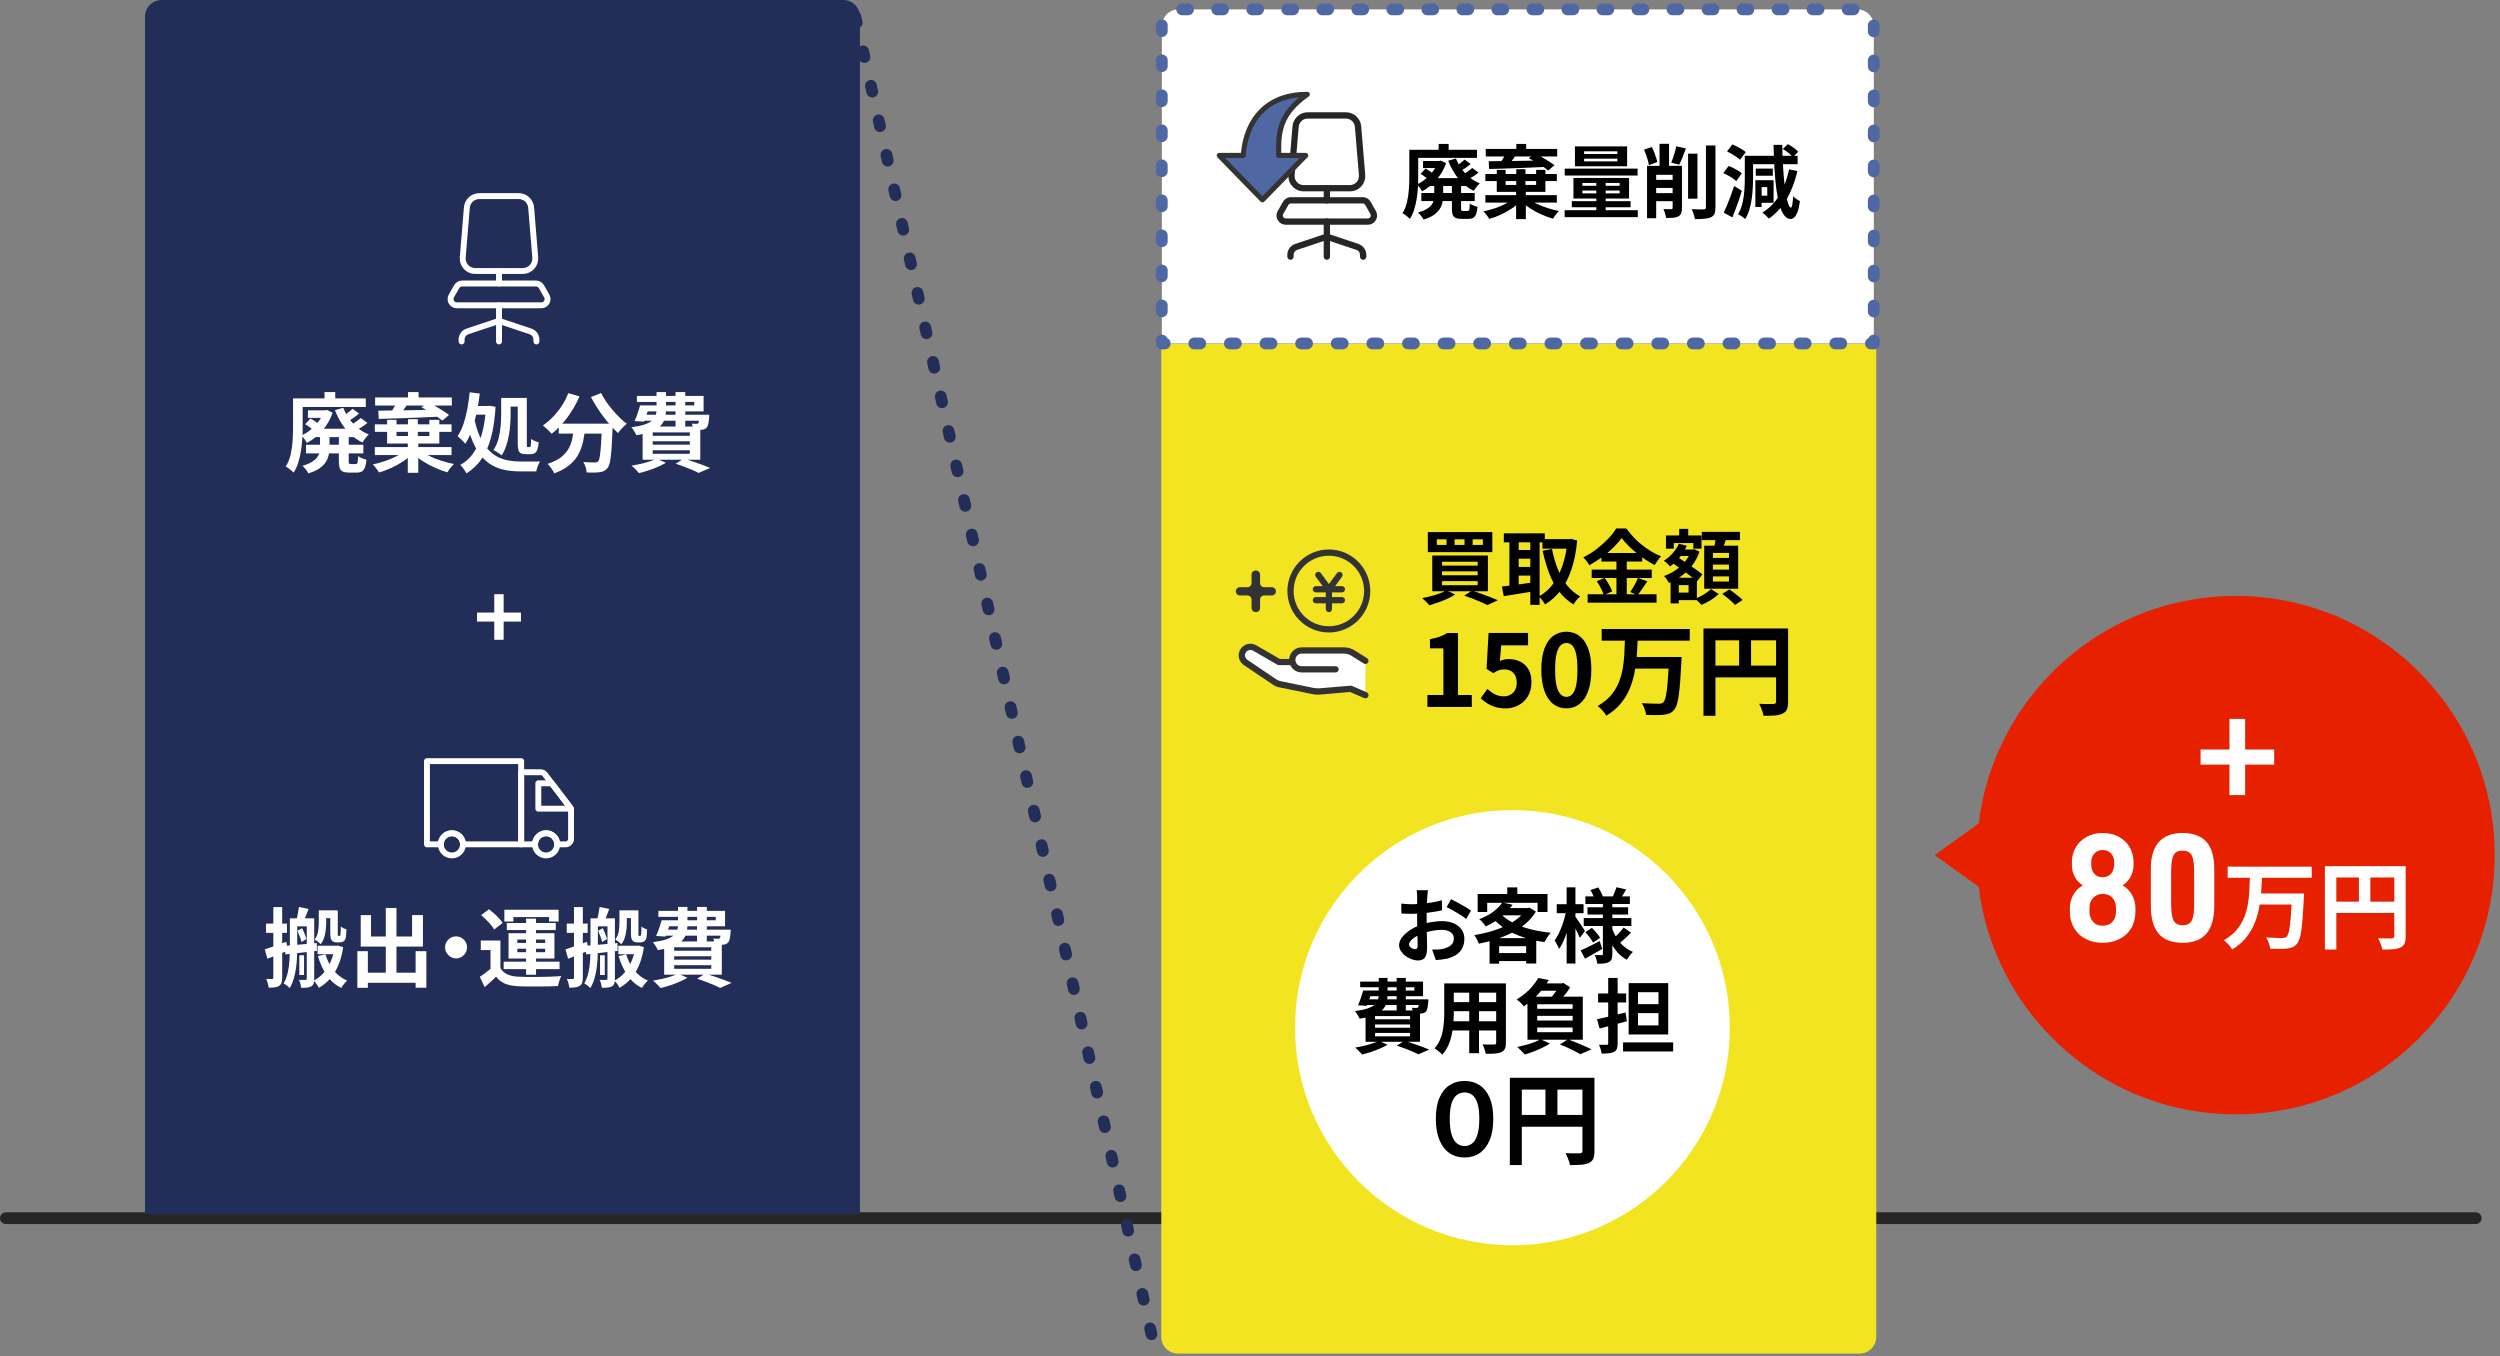 <svg width="424" height="230" viewBox="0 0 424 230" fill="none" xmlns="http://www.w3.org/2000/svg">
<rect x="0" y="0" width="424" height="230" fill="#808080" stroke="none"/>
<g clip-path="url(#clip0_636_1885)">
<path d="M379.182 188.99C403.438 188.99 423.102 169.308 423.102 145.03C423.102 120.751 403.438 101.07 379.182 101.07C354.925 101.07 335.262 120.751 335.262 145.03C335.262 169.308 354.925 188.99 379.182 188.99Z" fill="#E72000"/>
<path d="M343.161 145.03L336.871 151.32L328.121 145.03L336.871 138.74L343.161 145.03Z" fill="#E72000"/>
<path d="M1 206.6H419.88" stroke="#262626" stroke-width="2" stroke-linecap="round" stroke-linejoin="round"/>
<path d="M27.42 0H143.02C144.58 0 145.85 1.27 145.85 2.83V205.93H24.59V2.83C24.59 1.27 25.86 0 27.42 0Z" fill="#222E57"/>
<path d="M196.941 58.32H318.211V226.74C318.211 228.3 316.941 229.57 315.381 229.57H199.781C198.221 229.57 196.951 228.3 196.951 226.74V58.32H196.941Z" fill="#F2E421"/>
<path d="M145.078 2.85L195.798 228.57" stroke="#222E57" stroke-width="2" stroke-linecap="round" stroke-linejoin="round" stroke-dasharray="1 5"/>
<path d="M225.371 106.74C228.961 106.74 231.871 103.826 231.871 100.23C231.871 96.635 228.961 93.72 225.371 93.72C221.781 93.72 218.871 96.635 218.871 100.23C218.871 103.826 221.781 106.74 225.371 106.74Z" fill="#F2E421"/>
<path d="M219.209 112.25C219.189 112.14 219.169 112.02 219.169 111.9C219.169 111.02 219.889 110.3 220.769 110.3H227.929C228.479 110.3 229.009 110.45 229.469 110.74L231.579 112.06V117.9L229.069 116.81L223.919 117.25C223.479 117.29 223.049 117.26 222.619 117.17L217.069 116.03C216.759 115.97 216.459 115.84 216.199 115.67L211.249 112.33C210.839 112.05 210.609 111.59 210.609 111.13C210.609 110.85 210.689 110.57 210.859 110.32C211.289 109.69 212.129 109.49 212.779 109.88L216.899 112.27H219.159L219.199 112.25H219.209Z" fill="white"/>
<path d="M225.37 107.27C229.25 107.27 232.4 104.11 232.4 100.23C232.4 96.35 229.24 93.19 225.37 93.19C221.5 93.19 218.34 96.35 218.34 100.23C218.34 104.11 221.5 107.27 225.37 107.27ZM225.37 94.25C228.66 94.25 231.35 96.93 231.35 100.23C231.35 103.53 228.67 106.21 225.37 106.21C222.07 106.21 219.4 103.53 219.4 100.23C219.4 96.93 222.08 94.25 225.37 94.25Z" fill="#333333"/>
<path d="M223.171 101.26C222.881 101.26 222.641 101.5 222.641 101.79C222.641 102.08 222.881 102.32 223.171 102.32H224.851V103.29C224.851 103.58 225.091 103.82 225.381 103.82C225.671 103.82 225.911 103.58 225.911 103.29V102.32H227.591C227.881 102.32 228.121 102.08 228.121 101.79C228.121 101.5 227.881 101.26 227.591 101.26H225.911V100.47H227.591C227.881 100.47 228.121 100.23 228.121 99.94C228.121 99.65 227.881 99.41 227.591 99.41H226.431L227.601 97.82C227.771 97.58 227.721 97.25 227.491 97.08C227.261 96.91 226.921 96.96 226.751 97.19L225.381 99.05L224.011 97.19C223.841 96.95 223.511 96.9 223.271 97.08C223.031 97.25 222.981 97.59 223.161 97.82L224.331 99.41H223.171C222.881 99.41 222.641 99.65 222.641 99.94C222.641 100.23 222.881 100.47 223.171 100.47H224.851V101.26H223.171Z" fill="#333333"/>
<path d="M231.798 117.42L229.288 116.33C229.208 116.3 229.118 116.28 229.028 116.29L223.878 116.73C223.498 116.76 223.108 116.73 222.728 116.66L217.178 115.52C216.938 115.47 216.708 115.37 216.498 115.24L211.548 111.9C211.298 111.73 211.148 111.44 211.148 111.14C211.148 110.96 211.198 110.78 211.308 110.63C211.578 110.23 212.108 110.11 212.528 110.35L216.648 112.74C216.728 112.79 216.818 112.81 216.908 112.81H218.828C218.928 113.03 219.078 113.24 219.258 113.42C219.658 113.82 220.198 114.05 220.768 114.05H226.518C226.808 114.05 227.048 113.81 227.048 113.52C227.048 113.23 226.808 112.99 226.518 112.99H220.768C220.478 112.99 220.208 112.88 220.008 112.68C219.858 112.53 219.758 112.35 219.718 112.15C219.698 112.08 219.698 112 219.698 111.92C219.698 111.33 220.178 110.85 220.768 110.85H227.928C228.378 110.85 228.808 110.98 229.188 111.21L231.298 112.53C231.548 112.69 231.868 112.61 232.028 112.36C232.178 112.11 232.108 111.79 231.858 111.63L229.748 110.31C229.198 109.97 228.568 109.79 227.928 109.79H220.768C219.648 109.79 218.738 110.65 218.648 111.75H217.048L213.048 109.44C212.148 108.92 210.998 109.19 210.418 110.05C210.198 110.38 210.078 110.76 210.078 111.15C210.078 111.81 210.408 112.42 210.948 112.79L215.898 116.13C216.218 116.35 216.578 116.5 216.958 116.57L222.508 117.71C222.988 117.81 223.478 117.84 223.958 117.79L228.978 117.36L231.358 118.4C231.428 118.43 231.498 118.44 231.568 118.44C231.768 118.44 231.968 118.32 232.058 118.12C232.178 117.85 232.058 117.54 231.788 117.42H231.798Z" fill="#333333"/>
<path d="M212.26 103.11V101.69C212.26 101.31 211.95 100.99 211.56 100.99H210.29C209.91 100.99 209.59 100.68 209.59 100.29C209.59 99.91 209.9 99.59 210.29 99.59H211.56C211.94 99.59 212.26 99.28 212.26 98.89V97.46C212.26 97.08 212.57 96.76 212.96 96.76H213.01C213.39 96.76 213.71 97.07 213.71 97.46V98.89C213.71 99.27 214.02 99.59 214.41 99.59H215.7C216.08 99.59 216.4 99.9 216.4 100.29C216.4 100.67 216.09 100.99 215.7 100.99H214.41C214.03 100.99 213.71 101.3 213.71 101.69V103.11C213.71 103.49 213.4 103.81 213.01 103.81H212.96C212.58 103.81 212.26 103.5 212.26 103.11Z" fill="#333333"/>
<path d="M245.311 100.15L246.811 100.82C246.431 101.07 245.991 101.31 245.491 101.54C244.991 101.77 244.461 101.98 243.931 102.17C243.391 102.36 242.891 102.52 242.411 102.66C242.321 102.54 242.201 102.41 242.051 102.25C241.901 102.1 241.751 101.95 241.601 101.8C241.441 101.65 241.311 101.53 241.191 101.44C241.691 101.35 242.191 101.24 242.701 101.1C243.211 100.97 243.701 100.82 244.151 100.65C244.601 100.48 244.991 100.32 245.311 100.14V100.15ZM242.161 90.24H253.101V93.64H242.161V90.24ZM242.911 94.22H252.351V100.28H242.911V94.22ZM243.691 91.47V92.42H245.331V91.47H243.691ZM244.571 95.27V95.93H250.611V95.27H244.571ZM244.571 96.9V97.57H250.611V96.9H244.571ZM244.571 98.56V99.25H250.611V98.56H244.571ZM246.701 91.47V92.42H248.381V91.47H246.701ZM248.351 101.01L249.671 100.17C250.181 100.34 250.711 100.51 251.251 100.71C251.791 100.9 252.301 101.09 252.781 101.28C253.271 101.47 253.681 101.64 254.031 101.8L252.241 102.63C251.961 102.47 251.611 102.3 251.191 102.12C250.771 101.94 250.321 101.75 249.841 101.56C249.351 101.37 248.861 101.19 248.351 101.02V101.01ZM249.761 91.47V92.42H251.491V91.47H249.761Z" fill="black"/>
<path d="M254.719 99.47C255.179 99.42 255.699 99.36 256.279 99.29C256.859 99.22 257.479 99.13 258.139 99.04C258.799 98.95 259.439 98.86 260.089 98.76L260.169 100.27C259.279 100.43 258.379 100.58 257.469 100.72C256.559 100.86 255.749 100.99 255.039 101.11L254.719 99.46V99.47ZM255.049 90.45H261.999V91.98H255.049V90.45ZM255.999 91.07H257.569V100.07H255.999V91.07ZM256.869 93.28H260.169V94.75H256.869V93.28ZM256.869 96.15H260.169V97.62H256.869V96.15ZM259.539 91.07H261.119V102.59H259.539V91.07ZM265.839 91.44H266.129L266.419 91.39L267.489 91.67C267.319 93.53 266.999 95.16 266.529 96.54C266.069 97.93 265.459 99.11 264.719 100.09C263.979 101.07 263.079 101.88 262.039 102.51C261.919 102.3 261.759 102.06 261.549 101.79C261.339 101.52 261.149 101.31 260.969 101.16C261.889 100.67 262.679 99.99 263.349 99.1C264.019 98.21 264.569 97.15 264.989 95.92C265.419 94.69 265.699 93.31 265.839 91.8V91.44ZM261.599 91.44H266.289V93.05H261.599V91.44ZM263.219 93.09C263.439 94.27 263.759 95.39 264.169 96.44C264.579 97.49 265.099 98.41 265.739 99.22C266.369 100.03 267.129 100.67 268.009 101.15C267.889 101.25 267.759 101.38 267.599 101.54C267.439 101.7 267.309 101.87 267.179 102.04C267.049 102.21 266.949 102.37 266.859 102.51C265.899 101.92 265.079 101.18 264.399 100.29C263.729 99.4 263.169 98.37 262.729 97.21C262.289 96.04 261.919 94.77 261.629 93.4L263.209 93.1L263.219 93.09Z" fill="black"/>
<path d="M275.04 91.25C274.66 91.77 274.19 92.31 273.62 92.87C273.05 93.43 272.41 93.97 271.72 94.48C271.03 94.99 270.3 95.45 269.55 95.86C269.48 95.72 269.38 95.57 269.27 95.41C269.15 95.24 269.03 95.08 268.9 94.93C268.77 94.77 268.64 94.64 268.52 94.52C269.31 94.14 270.06 93.68 270.79 93.12C271.51 92.56 272.16 91.98 272.74 91.38C273.31 90.77 273.77 90.19 274.11 89.63H275.83C276.21 90.15 276.62 90.65 277.07 91.13C277.52 91.61 278 92.05 278.51 92.45C279.02 92.85 279.55 93.22 280.09 93.54C280.63 93.86 281.18 94.13 281.73 94.35C281.52 94.56 281.32 94.8 281.14 95.07C280.96 95.34 280.79 95.59 280.63 95.84C280.11 95.56 279.58 95.25 279.04 94.89C278.5 94.53 277.99 94.15 277.49 93.74C276.99 93.33 276.54 92.92 276.11 92.49C275.69 92.07 275.33 91.66 275.04 91.25ZM269.26 100.79H280.95V102.21H269.26V100.79ZM269.95 96.6H280.14V98.03H269.95V96.6ZM270.82 98.56L272.14 98.01C272.31 98.24 272.49 98.49 272.66 98.77C272.83 99.05 272.98 99.32 273.12 99.58C273.26 99.85 273.36 100.08 273.42 100.3L272 100.93C271.94 100.72 271.85 100.47 271.72 100.19C271.59 99.91 271.45 99.63 271.29 99.34C271.13 99.05 270.97 98.79 270.81 98.56H270.82ZM271.6 93.79H278.52V95.24H271.6V93.79ZM274.15 94.37H275.9V101.5H274.15V94.37ZM277.8 98.02L279.38 98.6C279.1 99.02 278.82 99.44 278.53 99.86C278.24 100.28 277.97 100.63 277.72 100.93L276.48 100.41C276.64 100.19 276.8 99.94 276.96 99.67C277.13 99.4 277.28 99.12 277.43 98.83C277.58 98.54 277.7 98.27 277.8 98.02Z" fill="black"/>
<path d="M284.751 92.22L286.081 92.56C285.781 93.28 285.371 93.94 284.861 94.55C284.351 95.16 283.811 95.67 283.241 96.07C283.181 95.98 283.081 95.87 282.951 95.75C282.821 95.63 282.691 95.51 282.551 95.38C282.411 95.26 282.291 95.16 282.191 95.1C282.731 94.76 283.231 94.34 283.681 93.83C284.131 93.32 284.481 92.78 284.731 92.21L284.751 92.22ZM286.801 93.2H287.061L287.291 93.13L288.231 93.56C287.941 94.42 287.531 95.2 287.011 95.88C286.491 96.56 285.891 97.16 285.211 97.66C284.531 98.16 283.811 98.57 283.051 98.88C282.971 98.71 282.841 98.5 282.681 98.26C282.511 98.02 282.361 97.83 282.211 97.7C282.891 97.46 283.541 97.13 284.161 96.71C284.781 96.29 285.321 95.8 285.781 95.24C286.241 94.68 286.581 94.08 286.811 93.43V93.21L286.801 93.2ZM282.561 90.82H288.571V93.05H287.191V92.1H283.871V93.05H282.551V90.82H282.561ZM283.331 97.98H284.721V102.34H283.331V97.98ZM283.511 95.39L284.381 94.4C284.721 94.62 285.091 94.86 285.491 95.13C285.891 95.4 286.301 95.67 286.701 95.94C287.101 96.22 287.481 96.48 287.841 96.74C288.201 97 288.501 97.23 288.731 97.43L287.791 98.6C287.561 98.38 287.271 98.14 286.931 97.87C286.591 97.6 286.221 97.32 285.821 97.03C285.421 96.74 285.031 96.45 284.621 96.16C284.221 95.88 283.841 95.62 283.491 95.39H283.511ZM284.081 97.98H287.791V101.78H284.081V100.51H286.381V99.24H284.081V97.97V97.98ZM284.341 93.2H287.061V94.3H284.341V93.2ZM284.791 89.7H286.321V91.86H284.791V89.7ZM290.171 99.89L291.491 100.74C291.251 100.97 290.971 101.2 290.641 101.44C290.311 101.68 289.971 101.89 289.611 102.09C289.251 102.29 288.901 102.45 288.561 102.58C288.431 102.43 288.271 102.26 288.061 102.06C287.861 101.86 287.671 101.68 287.501 101.54C287.831 101.42 288.161 101.27 288.501 101.09C288.841 100.91 289.161 100.71 289.451 100.5C289.741 100.29 289.981 100.09 290.161 99.91L290.171 99.89ZM288.621 90.21H295.091V91.61H288.621V90.21ZM289.031 92.55H294.791V99.85H289.031V92.55ZM290.511 93.78V94.62H293.231V93.78H290.511ZM290.511 95.76V96.61H293.231V95.76H290.511ZM290.511 97.76V98.63H293.231V97.76H290.511ZM291.041 90.96L292.841 91.18C292.701 91.59 292.561 92 292.411 92.41C292.261 92.82 292.121 93.17 291.991 93.46L290.631 93.2C290.681 92.98 290.741 92.74 290.791 92.48C290.841 92.22 290.891 91.95 290.931 91.69C290.971 91.43 291.011 91.18 291.041 90.96ZM292.101 100.73L293.301 99.96C293.551 100.13 293.811 100.33 294.101 100.54C294.381 100.76 294.651 100.97 294.911 101.18C295.171 101.39 295.381 101.58 295.541 101.76L294.261 102.6C294.121 102.43 293.931 102.23 293.681 102.01C293.431 101.79 293.171 101.56 292.891 101.34C292.611 101.11 292.351 100.91 292.101 100.73Z" fill="black"/>
<path d="M242.09 119.9V117.87H244.8V109.96H242.52V108.4C243.15 108.29 243.7 108.15 244.15 107.99C244.61 107.83 245.03 107.61 245.43 107.36H247.27V117.87H249.62V119.9H242.09Z" fill="black"/>
<path d="M255.371 120.14C254.701 120.14 254.111 120.06 253.591 119.9C253.071 119.74 252.611 119.53 252.201 119.27C251.791 119.01 251.431 118.73 251.121 118.42L252.271 116.83C252.511 117.07 252.761 117.28 253.041 117.47C253.321 117.66 253.621 117.81 253.951 117.93C254.281 118.04 254.641 118.1 255.021 118.1C255.451 118.1 255.831 118.01 256.161 117.83C256.491 117.65 256.751 117.39 256.951 117.04C257.141 116.7 257.241 116.28 257.241 115.8C257.241 115.08 257.051 114.52 256.661 114.12C256.271 113.72 255.761 113.53 255.131 113.53C254.771 113.53 254.461 113.58 254.201 113.67C253.941 113.77 253.621 113.93 253.251 114.17L252.121 113.44L252.461 107.35H259.161V109.45H254.611L254.371 112.11C254.621 112 254.861 111.91 255.101 111.86C255.341 111.8 255.601 111.78 255.881 111.78C256.581 111.78 257.221 111.92 257.811 112.2C258.401 112.48 258.861 112.91 259.211 113.49C259.561 114.07 259.731 114.83 259.731 115.74C259.731 116.65 259.521 117.46 259.111 118.12C258.701 118.78 258.161 119.28 257.501 119.63C256.841 119.97 256.131 120.15 255.361 120.15L255.371 120.14Z" fill="black"/>
<path d="M265.65 120.14C264.8 120.14 264.06 119.89 263.43 119.4C262.79 118.91 262.3 118.18 261.94 117.2C261.58 116.22 261.41 115.01 261.41 113.57C261.41 112.13 261.59 110.94 261.94 109.99C262.29 109.04 262.79 108.32 263.43 107.85C264.07 107.38 264.81 107.14 265.65 107.14C266.49 107.14 267.25 107.38 267.88 107.86C268.51 108.34 269 109.05 269.36 110C269.72 110.95 269.89 112.14 269.89 113.57C269.89 115 269.71 116.23 269.36 117.2C269.01 118.18 268.51 118.91 267.88 119.4C267.25 119.89 266.5 120.14 265.65 120.14ZM265.65 118.19C266.02 118.19 266.35 118.05 266.63 117.77C266.91 117.49 267.13 117.01 267.29 116.34C267.45 115.67 267.53 114.75 267.53 113.57C267.53 112.39 267.45 111.5 267.29 110.84C267.13 110.18 266.91 109.72 266.63 109.45C266.35 109.18 266.02 109.05 265.65 109.05C265.3 109.05 264.98 109.18 264.69 109.45C264.4 109.72 264.17 110.18 264 110.84C263.83 111.5 263.75 112.41 263.75 113.57C263.75 114.73 263.83 115.67 264 116.34C264.17 117.01 264.4 117.49 264.69 117.77C264.98 118.05 265.3 118.19 265.65 118.19Z" fill="black"/>
<path d="M275.601 108.37H277.751C277.721 109.33 277.661 110.3 277.591 111.28C277.521 112.26 277.381 113.23 277.191 114.18C277.001 115.13 276.721 116.05 276.341 116.92C275.971 117.8 275.471 118.61 274.831 119.37C274.201 120.13 273.401 120.8 272.431 121.38C272.281 121.11 272.071 120.82 271.791 120.51C271.511 120.2 271.231 119.94 270.961 119.74C271.851 119.23 272.581 118.65 273.151 118C273.721 117.35 274.171 116.63 274.491 115.87C274.811 115.11 275.051 114.3 275.201 113.46C275.351 112.62 275.441 111.77 275.491 110.91C275.541 110.05 275.571 109.21 275.591 108.37H275.601ZM271.641 106.68H286.581V108.66H271.641V106.68ZM277.051 111.43H283.821V113.39H277.051V111.43ZM283.071 111.43H285.201C285.191 111.64 285.181 111.83 285.181 111.97C285.181 112.11 285.181 112.24 285.161 112.33C285.091 113.64 285.021 114.76 284.951 115.69C284.881 116.62 284.791 117.4 284.701 118.03C284.611 118.66 284.501 119.16 284.381 119.53C284.261 119.9 284.111 120.18 283.941 120.38C283.691 120.67 283.421 120.88 283.141 120.99C282.851 121.1 282.521 121.18 282.131 121.23C281.791 121.26 281.351 121.28 280.821 121.28C280.291 121.28 279.741 121.27 279.171 121.25C279.151 120.96 279.071 120.62 278.931 120.24C278.801 119.86 278.631 119.53 278.441 119.25C279.031 119.29 279.581 119.32 280.111 119.33C280.641 119.34 281.031 119.35 281.281 119.35C281.461 119.35 281.611 119.34 281.741 119.31C281.861 119.28 281.981 119.22 282.081 119.13C282.261 118.97 282.411 118.62 282.531 118.07C282.651 117.52 282.751 116.73 282.831 115.7C282.911 114.67 282.991 113.36 283.061 111.78V111.44L283.071 111.43Z" fill="black"/>
<path d="M288.91 106.59H302.17V108.6H290.94V121.4H288.91V106.59ZM290.01 112.89H302.21V114.89H290.01V112.89ZM294.95 107.69H296.98V113.89H294.95V107.69ZM301.21 106.59H303.26V119.03C303.26 119.57 303.19 120 303.06 120.31C302.93 120.62 302.68 120.86 302.33 121.03C301.98 121.2 301.54 121.3 301.02 121.34C300.5 121.38 299.86 121.4 299.1 121.4C299.07 121.21 299.01 120.99 298.93 120.74C298.85 120.49 298.76 120.25 298.66 120C298.56 119.75 298.46 119.55 298.36 119.36C298.69 119.38 299.02 119.4 299.35 119.4C299.68 119.4 299.98 119.4 300.24 119.4H300.78C300.94 119.39 301.05 119.35 301.12 119.29C301.19 119.23 301.22 119.12 301.22 118.98V106.57L301.21 106.59Z" fill="black"/>
<path d="M256.511 211.19C276.873 211.19 293.381 194.669 293.381 174.29C293.381 153.911 276.873 137.39 256.511 137.39C236.148 137.39 219.641 153.911 219.641 174.29C219.641 194.669 236.148 211.19 256.511 211.19Z" fill="white"/>
<path d="M242.179 151.01C242.179 151.08 242.159 151.2 242.139 151.35C242.119 151.5 242.109 151.65 242.089 151.8C242.079 151.95 242.059 152.09 242.059 152.21C242.039 152.48 242.019 152.77 242.009 153.09C241.999 153.41 241.979 153.73 241.979 154.07C241.979 154.41 241.959 154.74 241.959 155.08C241.959 155.42 241.959 155.75 241.959 156.07C241.959 156.45 241.959 156.86 241.969 157.32C241.979 157.78 241.989 158.22 241.999 158.67C242.009 159.12 242.019 159.52 242.029 159.89C242.029 160.26 242.029 160.54 242.029 160.74C242.029 161.31 241.969 161.75 241.839 162.06C241.719 162.37 241.539 162.59 241.309 162.71C241.079 162.83 240.809 162.9 240.509 162.9C240.179 162.9 239.829 162.83 239.449 162.7C239.069 162.57 238.719 162.38 238.399 162.14C238.069 161.9 237.809 161.62 237.599 161.31C237.389 160.99 237.289 160.65 237.289 160.28C237.289 159.84 237.459 159.4 237.789 158.97C238.119 158.54 238.569 158.13 239.119 157.76C239.669 157.39 240.269 157.1 240.919 156.88C241.529 156.65 242.169 156.48 242.819 156.38C243.469 156.27 244.059 156.22 244.579 156.22C245.289 156.22 245.919 156.34 246.489 156.57C247.059 156.8 247.509 157.15 247.849 157.6C248.189 158.05 248.359 158.59 248.359 159.22C248.359 159.75 248.259 160.24 248.059 160.69C247.859 161.14 247.529 161.53 247.089 161.85C246.649 162.18 246.059 162.43 245.319 162.61C245.009 162.67 244.699 162.72 244.389 162.75C244.079 162.78 243.789 162.81 243.519 162.83L242.889 161.05C243.199 161.05 243.499 161.05 243.789 161.03C244.079 161.02 244.339 160.99 244.579 160.95C244.959 160.88 245.299 160.77 245.599 160.62C245.899 160.47 246.139 160.28 246.309 160.04C246.479 159.8 246.569 159.52 246.569 159.19C246.569 158.88 246.489 158.61 246.319 158.39C246.149 158.17 245.909 158 245.609 157.88C245.309 157.76 244.949 157.7 244.549 157.7C243.969 157.7 243.389 157.76 242.799 157.88C242.209 158 241.639 158.17 241.099 158.38C240.699 158.54 240.329 158.72 240.009 158.92C239.689 159.13 239.439 159.34 239.249 159.56C239.069 159.78 238.979 159.99 238.979 160.19C238.979 160.3 239.009 160.4 239.079 160.5C239.149 160.6 239.239 160.68 239.349 160.75C239.459 160.82 239.569 160.88 239.689 160.92C239.799 160.96 239.899 160.98 239.989 160.98C240.119 160.98 240.219 160.94 240.309 160.86C240.389 160.78 240.429 160.63 240.429 160.4C240.429 160.15 240.429 159.8 240.409 159.33C240.399 158.87 240.379 158.35 240.369 157.78C240.359 157.21 240.349 156.65 240.349 156.09C240.349 155.71 240.349 155.31 240.349 154.92C240.349 154.53 240.349 154.15 240.349 153.79C240.349 153.43 240.349 153.12 240.349 152.84C240.349 152.56 240.349 152.35 240.349 152.19C240.349 152.09 240.349 151.96 240.339 151.81C240.329 151.66 240.319 151.5 240.309 151.33C240.299 151.17 240.279 151.05 240.259 150.98H242.159L242.179 151.01ZM237.669 153.25C238.069 153.3 238.429 153.33 238.739 153.34C239.049 153.35 239.319 153.36 239.569 153.36C239.929 153.36 240.319 153.34 240.749 153.31C241.179 153.28 241.619 153.23 242.069 153.17C242.519 153.11 242.959 153.04 243.379 152.96C243.809 152.88 244.189 152.79 244.539 152.68L244.579 154.39C244.199 154.48 243.779 154.56 243.329 154.63C242.879 154.7 242.429 154.76 241.969 154.82C241.519 154.88 241.089 154.92 240.679 154.94C240.269 154.96 239.919 154.98 239.609 154.98C239.149 154.98 238.779 154.98 238.479 154.97C238.189 154.97 237.919 154.94 237.679 154.92L237.649 153.25H237.669ZM246.099 152.5C246.449 152.67 246.839 152.87 247.279 153.11C247.719 153.35 248.129 153.58 248.529 153.82C248.929 154.05 249.249 154.26 249.489 154.45L248.659 155.85C248.489 155.7 248.259 155.54 247.979 155.35C247.699 155.17 247.399 154.98 247.069 154.79C246.739 154.6 246.429 154.42 246.129 154.25C245.829 154.08 245.569 153.95 245.349 153.84L246.109 152.5H246.099Z" fill="black"/>
<path d="M258.769 154.01H259.089L259.379 153.93L260.489 154.6C260.029 155.36 259.459 156.04 258.769 156.63C258.079 157.22 257.309 157.74 256.449 158.18C255.589 158.62 254.689 158.99 253.729 159.3C252.769 159.61 251.799 159.86 250.809 160.05C250.739 159.84 250.629 159.59 250.479 159.3C250.329 159.01 250.189 158.77 250.039 158.59C250.959 158.45 251.859 158.26 252.759 158C253.649 157.74 254.489 157.43 255.279 157.07C256.059 156.71 256.759 156.29 257.359 155.81C257.969 155.33 258.439 154.81 258.779 154.24V154.01H258.769ZM250.599 151.62H262.459V154.68H260.769V153.12H252.229V154.68H250.609V151.62H250.599ZM254.779 153.08L256.539 153.44C256.019 154.17 255.389 154.85 254.659 155.47C253.929 156.09 253.029 156.64 251.959 157.13C251.899 157 251.799 156.86 251.669 156.7C251.539 156.54 251.409 156.39 251.269 156.24C251.129 156.09 250.999 155.98 250.869 155.9C251.839 155.53 252.649 155.1 253.299 154.6C253.949 154.1 254.439 153.59 254.779 153.08ZM252.629 159.11H260.549V163.41H258.839V160.48H254.249V163.44H252.629V159.12V159.11ZM254.499 154.93C255.029 155.53 255.729 156.05 256.579 156.49C257.429 156.93 258.409 157.3 259.509 157.58C260.609 157.87 261.769 158.07 262.999 158.19C262.879 158.32 262.749 158.48 262.619 158.67C262.489 158.86 262.359 159.05 262.239 159.25C262.119 159.45 262.019 159.62 261.949 159.78C260.679 159.61 259.499 159.34 258.389 158.97C257.279 158.61 256.279 158.14 255.379 157.58C254.479 157.02 253.709 156.34 253.049 155.56L254.479 154.93H254.499ZM253.449 161.64H259.679V163H253.449V161.64ZM255.149 154.01H259.259V155.24H254.029L255.139 154.01H255.149ZM255.629 150.5H257.339V152.46H255.629V150.5Z" fill="black"/>
<path d="M265.672 154.4L266.582 154.7C266.492 155.25 266.372 155.82 266.222 156.4C266.072 156.98 265.912 157.56 265.722 158.12C265.542 158.68 265.342 159.21 265.122 159.7C264.902 160.19 264.672 160.6 264.422 160.95C264.352 160.74 264.232 160.49 264.082 160.21C263.932 159.93 263.792 159.69 263.672 159.51C263.892 159.21 264.102 158.85 264.302 158.45C264.502 158.05 264.692 157.62 264.862 157.16C265.032 156.7 265.192 156.24 265.322 155.76C265.452 155.28 265.562 154.84 265.642 154.4H265.672ZM264.022 153.35H268.572V154.88H264.022V153.35ZM265.702 150.49H267.192V163.42H265.702V150.49ZM267.122 155.39C267.192 155.48 267.312 155.64 267.472 155.88C267.632 156.11 267.802 156.37 267.992 156.64C268.172 156.91 268.342 157.16 268.492 157.4C268.642 157.63 268.742 157.8 268.802 157.89L267.952 159.07C267.872 158.88 267.762 158.64 267.632 158.37C267.502 158.09 267.362 157.81 267.212 157.52C267.062 157.23 266.922 156.95 266.782 156.69C266.652 156.43 266.532 156.22 266.432 156.06L267.122 155.4V155.39ZM268.072 161.2C268.492 161.02 268.992 160.78 269.562 160.5C270.132 160.22 270.712 159.92 271.312 159.6L271.742 160.94C271.252 161.22 270.752 161.51 270.242 161.8C269.732 162.09 269.252 162.35 268.812 162.59L268.082 161.2H268.072ZM268.602 155.7H276.682V157.05H268.602V155.7ZM268.882 152.03H276.422V153.32H268.882V152.03ZM268.882 158.1L269.992 157.36C270.242 157.61 270.492 157.89 270.762 158.21C271.032 158.53 271.232 158.8 271.372 159.04L270.192 159.87C270.062 159.62 269.872 159.33 269.632 159C269.382 158.67 269.132 158.37 268.892 158.11L268.882 158.1ZM269.242 153.87H276.132V155.11H269.242V153.87ZM269.752 150.95L271.062 150.51C271.222 150.75 271.372 151.01 271.522 151.3C271.672 151.59 271.782 151.83 271.842 152.04L270.462 152.54C270.412 152.33 270.312 152.07 270.172 151.77C270.032 151.47 269.892 151.2 269.742 150.96L269.752 150.95ZM271.852 152.91H273.452V161.79C273.452 162.16 273.412 162.45 273.332 162.66C273.252 162.87 273.102 163.04 272.872 163.16C272.642 163.29 272.362 163.37 272.042 163.4C271.712 163.43 271.342 163.45 270.912 163.45C270.882 163.23 270.832 162.98 270.742 162.69C270.662 162.4 270.572 162.17 270.462 161.97C270.702 161.97 270.932 161.99 271.172 161.99C271.402 161.99 271.562 161.99 271.632 161.99C271.722 161.99 271.782 161.97 271.812 161.93C271.842 161.89 271.852 161.83 271.852 161.75V152.88V152.91ZM273.352 157.3C273.562 157.92 273.832 158.49 274.162 159.03C274.492 159.57 274.892 160.05 275.362 160.46C275.832 160.87 276.352 161.2 276.942 161.44C276.832 161.54 276.712 161.67 276.582 161.83C276.452 161.99 276.322 162.15 276.202 162.32C276.082 162.49 275.982 162.64 275.902 162.77C275.302 162.45 274.772 162.02 274.312 161.5C273.852 160.97 273.452 160.37 273.112 159.7C272.782 159.03 272.502 158.31 272.282 157.54L273.352 157.29V157.3ZM274.162 150.47L275.812 150.86C275.622 151.17 275.432 151.47 275.262 151.75C275.092 152.04 274.932 152.28 274.782 152.48L273.502 152.11C273.622 151.87 273.742 151.6 273.862 151.28C273.982 150.97 274.082 150.7 274.162 150.47ZM275.362 157.3L276.612 158.18C276.312 158.5 275.982 158.82 275.642 159.13C275.302 159.44 274.992 159.71 274.732 159.93L273.672 159.13C273.842 158.97 274.042 158.79 274.252 158.58C274.462 158.37 274.662 158.15 274.862 157.93C275.062 157.71 275.232 157.5 275.362 157.3Z" fill="black"/>
<path d="M233.831 165.86H235.331V168.71C235.331 169.2 235.271 169.65 235.151 170.08C235.031 170.51 234.811 170.9 234.481 171.24C234.151 171.58 233.671 171.89 233.051 172.15C232.431 172.41 231.611 172.61 230.591 172.77C230.541 172.65 230.481 172.51 230.381 172.35C230.291 172.19 230.191 172.03 230.091 171.87C229.991 171.71 229.891 171.59 229.801 171.48C230.681 171.37 231.391 171.22 231.921 171.04C232.451 170.86 232.861 170.65 233.131 170.41C233.411 170.17 233.591 169.91 233.691 169.62C233.791 169.33 233.831 169.02 233.831 168.68V165.86ZM233.861 176.53L235.331 177.19C234.951 177.41 234.521 177.63 234.021 177.84C233.521 178.05 233.021 178.24 232.501 178.42C231.981 178.59 231.481 178.74 231.011 178.85C230.931 178.74 230.811 178.61 230.671 178.46C230.531 178.31 230.381 178.16 230.231 178.02C230.081 177.88 229.951 177.76 229.821 177.67C230.321 177.59 230.811 177.49 231.311 177.37C231.811 177.25 232.281 177.13 232.721 176.98C233.161 176.84 233.541 176.69 233.861 176.53ZM231.201 167.99H232.741C232.591 168.43 232.441 168.89 232.271 169.36C232.101 169.83 231.951 170.24 231.821 170.59L230.321 170.49C230.481 170.14 230.631 169.74 230.791 169.29C230.951 168.83 231.081 168.4 231.201 167.99ZM231.671 167.99H239.871V167.44H230.681V166.48H241.351V168.96H231.671V168V167.99ZM231.341 169.49H241.241V170.45H231.051L231.341 169.49ZM231.601 171.38H240.831V176.69H231.601V171.38ZM233.211 172.32V172.87H239.151V172.32H233.211ZM233.211 173.75V174.3H239.151V173.75H233.211ZM233.211 175.18V175.76H239.151V175.18H233.211ZM236.871 165.86H238.421V171.42H236.871V165.86ZM236.881 177.34L238.201 176.51C238.701 176.67 239.201 176.83 239.721 177.01C240.241 177.19 240.731 177.37 241.201 177.54C241.671 177.71 242.071 177.87 242.401 178.01L240.561 178.81C240.291 178.67 239.961 178.52 239.571 178.35C239.181 178.18 238.751 178.01 238.291 177.83C237.831 177.66 237.361 177.49 236.891 177.33L236.881 177.34ZM240.691 169.49H242.241C242.241 169.69 242.231 169.83 242.231 169.92C242.191 170.37 242.151 170.72 242.091 170.98C242.041 171.24 241.951 171.43 241.831 171.57C241.731 171.67 241.611 171.75 241.461 171.8C241.321 171.85 241.171 171.89 241.031 171.9C240.891 171.9 240.711 171.91 240.481 171.91C240.251 171.91 240.001 171.91 239.721 171.9C239.721 171.75 239.681 171.59 239.621 171.4C239.561 171.21 239.501 171.05 239.441 170.91C239.611 170.93 239.751 170.94 239.891 170.95C240.021 170.95 240.131 170.95 240.201 170.95C240.261 170.95 240.321 170.95 240.371 170.94C240.411 170.94 240.461 170.9 240.491 170.86C240.551 170.8 240.591 170.69 240.611 170.5C240.631 170.31 240.661 170.04 240.681 169.66V169.49H240.691Z" fill="black"/>
<path d="M244.941 166.78H246.561V171.74C246.561 172.28 246.541 172.87 246.491 173.52C246.441 174.17 246.351 174.81 246.221 175.45C246.091 176.1 245.891 176.71 245.631 177.3C245.371 177.89 245.031 178.41 244.601 178.87C244.521 178.76 244.391 178.64 244.231 178.5C244.071 178.36 243.901 178.23 243.731 178.1C243.561 177.97 243.421 177.87 243.301 177.8C243.681 177.39 243.971 176.93 244.191 176.43C244.411 175.93 244.571 175.41 244.681 174.87C244.781 174.33 244.851 173.8 244.891 173.26C244.931 172.72 244.941 172.21 244.941 171.72V166.78ZM245.871 173.21H254.411V174.77H245.871V173.21ZM245.891 166.78H254.321V168.36H245.891V166.78ZM245.891 169.96H254.351V171.5H245.891V169.96ZM249.181 167.41H250.841V178.62H249.181V167.41ZM253.751 166.78H255.401V176.84C255.401 177.28 255.351 177.62 255.231 177.87C255.121 178.11 254.921 178.3 254.641 178.43C254.361 178.56 254.011 178.64 253.581 178.68C253.151 178.72 252.621 178.73 251.981 178.72C251.951 178.5 251.881 178.23 251.771 177.92C251.661 177.61 251.551 177.35 251.441 177.13C251.711 177.13 251.971 177.15 252.241 177.15C252.511 177.15 252.741 177.15 252.951 177.15H253.401C253.531 177.15 253.621 177.13 253.671 177.08C253.721 177.03 253.751 176.95 253.751 176.82V166.77V166.78Z" fill="black"/>
<path d="M260.889 165.87L262.679 166.21C262.179 167.04 261.579 167.83 260.899 168.59C260.219 169.35 259.389 170.05 258.429 170.69C258.349 170.56 258.239 170.42 258.089 170.27C257.949 170.12 257.799 169.97 257.649 169.84C257.499 169.71 257.349 169.6 257.219 169.52C257.809 169.17 258.329 168.79 258.799 168.38C259.269 167.97 259.679 167.55 260.019 167.12C260.359 166.69 260.659 166.27 260.889 165.87ZM261.269 176.25L262.869 176.99C262.499 177.23 262.069 177.46 261.579 177.7C261.089 177.94 260.579 178.15 260.069 178.35C259.549 178.55 259.059 178.71 258.609 178.85C258.519 178.74 258.389 178.6 258.229 178.44C258.069 178.27 257.909 178.11 257.749 177.96C257.589 177.81 257.449 177.67 257.319 177.57C257.799 177.47 258.279 177.35 258.769 177.22C259.259 177.09 259.729 176.93 260.169 176.76C260.609 176.59 260.979 176.42 261.279 176.24L261.269 176.25ZM259.059 169.04H268.439V176.34H259.059V169.04ZM261.219 166.78H265.129V168.03H260.219L261.219 166.78ZM260.709 170.32V171.09H266.719V170.32H260.709ZM260.709 172.29V173.08H266.719V172.29H260.709ZM260.709 174.27V175.06H266.719V174.27H260.709ZM264.519 166.78H264.889L265.149 166.71L266.289 167.44C266.119 167.73 265.919 168.05 265.669 168.38C265.419 168.71 265.159 169.04 264.889 169.35C264.619 169.66 264.359 169.94 264.109 170.18C263.939 170.05 263.739 169.91 263.499 169.75C263.259 169.59 263.049 169.46 262.869 169.37C263.089 169.15 263.309 168.9 263.519 168.63C263.729 168.36 263.929 168.09 264.099 167.81C264.269 167.53 264.409 167.29 264.509 167.08V166.78H264.519ZM264.569 177.13L265.919 176.26C266.379 176.43 266.849 176.61 267.339 176.82C267.829 177.03 268.299 177.23 268.749 177.42C269.199 177.61 269.579 177.79 269.889 177.96L268.029 178.8C267.769 178.64 267.459 178.47 267.089 178.28C266.719 178.09 266.309 177.9 265.879 177.7C265.449 177.5 265.009 177.31 264.569 177.14V177.13Z" fill="black"/>
<path d="M270.859 172.85C271.279 172.77 271.759 172.66 272.279 172.54C272.799 172.42 273.359 172.28 273.949 172.14C274.539 172 275.119 171.85 275.699 171.71L275.909 173.21C275.119 173.43 274.319 173.65 273.509 173.86C272.699 174.08 271.959 174.27 271.289 174.43L270.859 172.85ZM271.039 168.49H275.799V170.02H271.039V168.49ZM272.739 165.86H274.349V176.94C274.349 177.33 274.309 177.64 274.229 177.87C274.149 178.09 273.989 178.27 273.749 178.39C273.519 178.51 273.229 178.59 272.889 178.63C272.549 178.67 272.129 178.69 271.639 178.69C271.609 178.48 271.559 178.23 271.469 177.94C271.379 177.65 271.289 177.4 271.189 177.19C271.459 177.19 271.719 177.2 271.969 177.2H272.489C272.589 177.2 272.659 177.18 272.699 177.14C272.739 177.1 272.749 177.03 272.749 176.94V165.86H272.739ZM275.269 176.79H283.769V178.33H275.269V176.79ZM276.219 166.74H282.929V175.44H276.219V166.74ZM277.809 168.28V170.3H281.279V168.28H277.809ZM277.809 171.83V173.91H281.279V171.83H277.809Z" fill="black"/>
<path d="M248.39 196.31C247.42 196.31 246.57 196.06 245.84 195.57C245.11 195.07 244.54 194.34 244.13 193.36C243.72 192.38 243.52 191.18 243.52 189.75C243.52 188.32 243.72 187.14 244.13 186.19C244.54 185.24 245.11 184.53 245.84 184.05C246.57 183.57 247.42 183.33 248.39 183.33C249.36 183.33 250.21 183.57 250.94 184.05C251.67 184.53 252.24 185.24 252.65 186.19C253.06 187.14 253.26 188.32 253.26 189.75C253.26 191.18 253.06 192.39 252.65 193.36C252.24 194.34 251.67 195.07 250.94 195.57C250.21 196.07 249.36 196.31 248.39 196.31ZM248.39 194.37C248.85 194.37 249.27 194.23 249.65 193.95C250.03 193.67 250.33 193.19 250.55 192.51C250.78 191.83 250.89 190.91 250.89 189.75C250.89 188.59 250.78 187.68 250.55 187.03C250.32 186.38 250.02 185.93 249.65 185.67C249.27 185.41 248.85 185.28 248.39 185.28C247.93 185.28 247.51 185.41 247.13 185.67C246.75 185.93 246.45 186.38 246.22 187.03C245.99 187.68 245.88 188.59 245.88 189.75C245.88 190.91 245.99 191.83 246.22 192.51C246.45 193.19 246.75 193.67 247.13 193.95C247.51 194.23 247.93 194.37 248.39 194.37Z" fill="black"/>
<path d="M256.07 182.79H269.33V184.8H258.1V197.6H256.07V182.79ZM257.17 189.09H269.37V191.09H257.17V189.09ZM262.11 183.89H264.14V190.09H262.11V183.89ZM268.37 182.79H270.42V195.23C270.42 195.77 270.35 196.2 270.22 196.51C270.09 196.82 269.84 197.06 269.49 197.23C269.14 197.4 268.7 197.5 268.18 197.54C267.66 197.58 267.02 197.6 266.26 197.6C266.23 197.41 266.17 197.19 266.09 196.94C266.01 196.69 265.92 196.45 265.82 196.2C265.72 195.96 265.62 195.75 265.52 195.57C265.85 195.59 266.18 195.61 266.51 195.61C266.84 195.61 267.14 195.61 267.4 195.61H267.94C268.1 195.6 268.21 195.56 268.28 195.5C268.35 195.44 268.38 195.33 268.38 195.19V182.78L268.37 182.79Z" fill="black"/>
<path d="M378.119 134.85V129.68H373.219V127.12H378.119V121.92H380.779V127.12H385.699V129.68H380.779V134.85H378.119Z" fill="white"/>
<path d="M351.771 157.41C351.291 156.61 351.051 155.68 351.051 154.64V154.04C351.051 153.22 351.241 152.47 351.631 151.78C352.011 151.09 352.551 150.55 353.251 150.15C352.691 149.82 352.241 149.35 351.901 148.75C351.561 148.15 351.391 147.45 351.391 146.67V146.2C351.391 145.31 351.601 144.49 352.031 143.74C352.461 142.99 353.061 142.39 353.851 141.95C354.631 141.5 355.561 141.28 356.621 141.28C357.681 141.28 358.611 141.5 359.401 141.95C360.191 142.39 360.801 142.99 361.221 143.74C361.641 144.49 361.851 145.31 361.851 146.2V146.67C361.851 147.44 361.681 148.13 361.331 148.74C360.981 149.35 360.541 149.82 360.001 150.15C360.701 150.57 361.231 151.12 361.611 151.81C361.991 152.5 362.171 153.24 362.171 154.02V154.62C362.171 155.68 361.931 156.62 361.451 157.42C360.971 158.22 360.311 158.84 359.461 159.26C358.621 159.69 357.661 159.9 356.601 159.9C355.541 159.9 354.591 159.69 353.751 159.26C352.911 158.83 352.261 158.22 351.781 157.42L351.771 157.41ZM358.871 154.59V153.96C358.871 153.26 358.671 152.7 358.261 152.26C357.851 151.82 357.311 151.61 356.631 151.61C355.951 151.61 355.431 151.83 355.011 152.26C354.591 152.69 354.381 153.26 354.381 153.96V154.59C354.381 155.3 354.581 155.88 354.981 156.33C355.381 156.78 355.931 157 356.631 157C357.331 157 357.851 156.78 358.261 156.35C358.671 155.91 358.871 155.33 358.871 154.6V154.59ZM358.561 146.68V146.18C358.561 145.6 358.381 145.12 358.021 144.74C357.661 144.36 357.201 144.16 356.621 144.16C356.041 144.16 355.581 144.35 355.221 144.74C354.861 145.12 354.681 145.6 354.681 146.18V146.68C354.681 147.31 354.851 147.81 355.201 148.2C355.551 148.59 356.021 148.78 356.611 148.78C357.201 148.78 357.671 148.58 358.021 148.19C358.371 147.8 358.541 147.3 358.541 146.69L358.561 146.68Z" fill="white"/>
<path d="M364.781 153.67V147.29C364.781 145.32 365.241 143.82 366.151 142.8C367.071 141.78 368.401 141.27 370.161 141.27C371.921 141.27 373.341 141.78 374.221 142.79C375.101 143.8 375.541 145.3 375.541 147.29V153.67C375.541 155.73 375.101 157.28 374.221 158.33C373.341 159.38 371.991 159.9 370.161 159.9C368.331 159.9 366.981 159.38 366.101 158.34C365.221 157.3 364.781 155.75 364.781 153.67ZM372.121 153.38V147.78C372.121 146.49 371.991 145.58 371.721 145.06C371.451 144.54 370.931 144.27 370.161 144.27C369.391 144.27 368.881 144.53 368.621 145.06C368.361 145.58 368.231 146.49 368.231 147.78V153.38C368.231 154.67 368.371 155.58 368.641 156.12C368.911 156.65 369.421 156.92 370.171 156.92C370.921 156.92 371.461 156.65 371.731 156.12C372.001 155.59 372.131 154.68 372.131 153.38H372.121Z" fill="white"/>
<path d="M381.592 148.6H383.642C383.612 149.52 383.562 150.44 383.492 151.38C383.422 152.32 383.292 153.24 383.112 154.15C382.932 155.06 382.662 155.93 382.302 156.77C381.942 157.6 381.472 158.39 380.862 159.11C380.262 159.84 379.492 160.48 378.572 161.03C378.432 160.77 378.232 160.49 377.962 160.2C377.692 159.9 377.432 159.66 377.172 159.46C378.022 158.97 378.722 158.42 379.262 157.79C379.802 157.16 380.232 156.49 380.542 155.75C380.852 155.02 381.082 154.25 381.222 153.45C381.362 152.65 381.452 151.84 381.492 151.02C381.532 150.2 381.572 149.39 381.592 148.6ZM377.812 146.99H392.072V148.88H377.812V146.99ZM382.982 151.53H389.442V153.41H382.982V151.53ZM388.732 151.53H390.772C390.762 151.73 390.752 151.91 390.752 152.05C390.752 152.19 390.752 152.3 390.732 152.39C390.662 153.64 390.602 154.71 390.532 155.6C390.462 156.49 390.382 157.23 390.302 157.83C390.212 158.43 390.112 158.91 389.992 159.26C389.872 159.62 389.732 159.88 389.572 160.07C389.332 160.35 389.082 160.54 388.802 160.65C388.532 160.76 388.212 160.83 387.842 160.88C387.522 160.91 387.102 160.93 386.592 160.93C386.082 160.93 385.552 160.92 385.022 160.9C385.002 160.62 384.922 160.3 384.792 159.94C384.662 159.58 384.502 159.26 384.322 158.99C384.882 159.03 385.412 159.06 385.922 159.07C386.432 159.08 386.802 159.09 387.032 159.09C387.202 159.09 387.352 159.08 387.472 159.05C387.592 159.02 387.702 158.97 387.792 158.88C387.962 158.73 388.112 158.39 388.222 157.87C388.332 157.35 388.432 156.59 388.512 155.61C388.592 154.62 388.662 153.38 388.732 151.87V151.55V151.53Z" fill="white"/>
<path d="M394.301 146.9H406.961V148.82H396.241V161.04H394.301V146.89V146.9ZM395.351 152.92H407.001V154.83H395.351V152.92ZM400.071 147.96H402.011V153.88H400.071V147.96ZM406.041 146.9H408.001V158.78C408.001 159.3 407.941 159.7 407.811 160C407.681 160.3 407.451 160.53 407.121 160.69C406.791 160.85 406.371 160.95 405.871 160.99C405.371 161.03 404.761 161.05 404.041 161.05C404.011 160.87 403.951 160.66 403.881 160.42C403.801 160.18 403.721 159.95 403.621 159.72C403.521 159.49 403.431 159.29 403.331 159.11C403.641 159.13 403.961 159.15 404.281 159.15C404.601 159.15 404.881 159.15 405.131 159.15H405.651C405.801 159.15 405.911 159.11 405.971 159.05C406.031 158.99 406.071 158.89 406.071 158.75V146.9H406.041Z" fill="white"/>
<path d="M91.799 51.78H77.469C76.659 51.78 76.149 50.9 76.549 50.2L77.459 48.61C77.649 48.28 77.999 48.08 78.379 48.08H90.899C91.279 48.08 91.629 48.28 91.819 48.61L92.729 50.2C93.129 50.91 92.619 51.78 91.809 51.78H91.799Z" stroke="white" stroke-linecap="round" stroke-linejoin="round"/>
<path d="M88.68 45.96H80.59C79.35 45.96 78.38 44.9 78.48 43.67L79.18 35.2C79.27 34.1 80.19 33.26 81.29 33.26H87.97C89.07 33.26 89.99 34.1 90.08 35.2L90.78 43.67C90.88 44.9 89.91 45.96 88.67 45.96H88.68Z" stroke="white" stroke-linecap="round" stroke-linejoin="round"/>
<path d="M84.639 45.96H84.629V48.08H84.639V45.96Z" stroke="white" stroke-linecap="round" stroke-linejoin="round"/>
<path d="M84.639 51.78H84.629V57.91H84.639V51.78Z" stroke="white" stroke-linecap="round" stroke-linejoin="round"/>
<path d="M90.981 57.91H90.971V57.6C90.971 56.97 90.571 56.41 89.971 56.21L84.631 54.43L79.291 56.21C78.691 56.41 78.291 56.97 78.291 57.6V57.91H78.281V57.6C78.281 56.96 78.681 56.4 79.291 56.2L84.631 54.42L89.971 56.2C90.571 56.4 90.981 56.96 90.981 57.6V57.91Z" stroke="white" stroke-linecap="round" stroke-linejoin="round"/>
<path d="M49.701 67.57H51.331V72.54C51.331 73.11 51.311 73.73 51.271 74.4C51.231 75.07 51.161 75.74 51.051 76.43C50.941 77.12 50.791 77.79 50.591 78.43C50.391 79.07 50.131 79.65 49.801 80.15C49.711 80.05 49.591 79.94 49.421 79.8C49.251 79.66 49.091 79.53 48.911 79.4C48.731 79.27 48.581 79.18 48.461 79.13C48.851 78.51 49.131 77.82 49.301 77.05C49.471 76.29 49.581 75.51 49.631 74.72C49.681 73.93 49.701 73.2 49.701 72.53V67.56V67.57ZM50.511 67.57H62.041V69.03H50.511V67.57ZM54.911 69.59H55.171L55.431 69.52L56.411 69.99C56.151 70.77 55.791 71.48 55.351 72.13C54.901 72.78 54.401 73.36 53.841 73.86C53.281 74.36 52.691 74.78 52.061 75.12C51.951 74.94 51.811 74.71 51.631 74.46C51.451 74.2 51.281 74 51.111 73.86C51.671 73.62 52.211 73.28 52.711 72.86C53.211 72.44 53.661 71.97 54.051 71.45C54.441 70.93 54.721 70.39 54.911 69.84V69.61V69.59ZM54.261 73.55H55.881V75.84C55.881 76.29 55.841 76.72 55.751 77.15C55.661 77.57 55.491 77.98 55.251 78.37C55.001 78.76 54.641 79.12 54.171 79.44C53.701 79.77 53.071 80.04 52.301 80.28C52.241 80.15 52.151 80.01 52.041 79.85C51.921 79.69 51.801 79.53 51.671 79.38C51.541 79.22 51.411 79.1 51.301 79C51.961 78.81 52.491 78.59 52.881 78.35C53.271 78.11 53.571 77.86 53.781 77.58C53.981 77.31 54.121 77.02 54.181 76.72C54.241 76.42 54.271 76.11 54.271 75.8V73.55H54.261ZM51.761 71.94L52.661 70.98C52.951 71.14 53.261 71.33 53.591 71.55C53.921 71.77 54.171 71.97 54.351 72.15L53.401 73.2C53.231 73.02 52.991 72.8 52.671 72.56C52.351 72.32 52.041 72.11 51.751 71.95L51.761 71.94ZM51.901 75.43H61.621V76.9H51.901V75.43ZM52.221 69.59H55.411V70.87H52.221V69.59ZM53.411 72.71H59.921V74.14H53.411V72.71ZM55.041 66.49H56.861V68.37H55.041V66.49ZM58.221 69.16C58.471 69.82 58.811 70.45 59.231 71.03C59.651 71.62 60.151 72.14 60.711 72.6C61.271 73.06 61.891 73.42 62.561 73.69C62.431 73.79 62.301 73.92 62.171 74.08C62.031 74.24 61.901 74.41 61.781 74.58C61.651 74.75 61.551 74.9 61.471 75.04C60.741 74.7 60.081 74.26 59.501 73.71C58.911 73.17 58.401 72.54 57.951 71.84C57.501 71.14 57.121 70.38 56.811 69.57L58.221 69.16ZM57.481 73.52H59.141V78.2C59.141 78.42 59.161 78.56 59.201 78.62C59.241 78.68 59.341 78.71 59.491 78.71H60.331C60.431 78.71 60.501 78.68 60.561 78.61C60.611 78.55 60.651 78.42 60.681 78.22C60.711 78.03 60.731 77.74 60.741 77.36C60.911 77.49 61.131 77.61 61.411 77.72C61.691 77.83 61.941 77.91 62.151 77.96C62.101 78.52 62.011 78.96 61.891 79.28C61.761 79.6 61.591 79.82 61.381 79.95C61.171 80.08 60.881 80.15 60.521 80.15H59.191C58.731 80.15 58.381 80.09 58.131 79.97C57.881 79.85 57.711 79.65 57.611 79.37C57.521 79.09 57.471 78.7 57.471 78.22V73.52H57.481ZM59.781 69.33L60.891 70.13C60.601 70.39 60.281 70.64 59.941 70.87C59.601 71.1 59.281 71.3 58.991 71.46L58.011 70.69C58.281 70.52 58.591 70.31 58.941 70.05C59.291 69.79 59.571 69.55 59.781 69.34V69.33ZM61.181 70.88L62.321 71.73C61.991 72 61.631 72.26 61.231 72.5C60.831 72.74 60.471 72.94 60.151 73.11L59.161 72.31C59.371 72.18 59.601 72.04 59.851 71.88C60.101 71.72 60.341 71.55 60.581 71.38C60.821 71.2 61.021 71.04 61.191 70.9L61.181 70.88Z" fill="white"/>
<path d="M68.751 76.39L69.951 76.94C69.511 77.41 68.981 77.85 68.351 78.26C67.721 78.67 67.061 79.04 66.361 79.36C65.661 79.68 64.971 79.94 64.281 80.13C64.161 79.93 64.001 79.69 63.791 79.42C63.581 79.15 63.391 78.93 63.211 78.76C63.901 78.62 64.591 78.44 65.291 78.2C65.981 77.96 66.631 77.69 67.241 77.38C67.851 77.07 68.351 76.74 68.751 76.39ZM63.571 71.97H76.581V73.25H63.571V71.97ZM63.571 75.82H76.581V77.18H63.571V75.82ZM63.621 67.41H76.631V68.78H63.621V67.41ZM64.161 69.65C65.011 69.65 65.991 69.63 67.131 69.61C68.261 69.6 69.461 69.58 70.731 69.55C72.001 69.53 73.261 69.5 74.511 69.47L74.471 70.67C73.251 70.73 72.021 70.78 70.781 70.83C69.551 70.88 68.371 70.92 67.251 70.96C66.131 71 65.131 71.03 64.231 71.05L64.161 69.65ZM65.651 71.21H67.251V73.95H72.821V71.21H74.511V75.22H65.651V71.21ZM67.401 67.96L69.181 68.48C68.911 68.87 68.631 69.25 68.361 69.61C68.081 69.97 67.831 70.29 67.601 70.55L66.201 70.07C66.351 69.88 66.491 69.66 66.641 69.41C66.791 69.17 66.931 68.92 67.071 68.66C67.211 68.4 67.321 68.17 67.411 67.95L67.401 67.96ZM69.161 74.98H70.941V80.19H69.161V74.98ZM69.191 71.1H70.861V74.5H69.191V71.1ZM69.201 66.49H70.991V68.27H69.201V66.49ZM71.321 76.4C71.731 76.74 72.241 77.06 72.871 77.36C73.501 77.66 74.171 77.93 74.881 78.15C75.591 78.37 76.291 78.56 76.971 78.7C76.851 78.81 76.721 78.95 76.581 79.12C76.441 79.29 76.311 79.46 76.181 79.64C76.051 79.82 75.951 79.97 75.871 80.11C75.201 79.92 74.511 79.66 73.801 79.34C73.091 79.02 72.421 78.66 71.781 78.26C71.141 77.86 70.601 77.44 70.141 77L71.311 76.4H71.321ZM71.481 69.08L72.591 68.25C73.011 68.43 73.441 68.65 73.881 68.91C74.321 69.16 74.741 69.42 75.141 69.68C75.541 69.94 75.881 70.17 76.161 70.37L75.021 71.33C74.751 71.11 74.411 70.86 74.011 70.59C73.611 70.32 73.191 70.05 72.751 69.79C72.311 69.53 71.881 69.29 71.471 69.09L71.481 69.08Z" fill="white"/>
<path d="M79.649 66.53L81.369 66.75C81.239 67.85 81.069 68.92 80.849 69.97C80.629 71.02 80.359 71.99 80.049 72.9C79.729 73.81 79.349 74.6 78.909 75.28C78.829 75.16 78.709 75.02 78.549 74.86C78.379 74.69 78.219 74.53 78.049 74.36C77.879 74.19 77.729 74.06 77.609 73.97C77.999 73.4 78.329 72.72 78.599 71.93C78.869 71.14 79.089 70.29 79.259 69.36C79.429 68.43 79.559 67.49 79.659 66.53H79.649ZM82.419 68.86H82.709L82.999 68.82L84.049 68.99C83.929 70.99 83.679 72.72 83.289 74.17C82.899 75.62 82.369 76.84 81.679 77.84C80.989 78.84 80.139 79.65 79.109 80.28C78.989 80.06 78.829 79.8 78.629 79.52C78.429 79.24 78.239 79.01 78.059 78.85C78.939 78.38 79.689 77.71 80.299 76.82C80.909 75.93 81.389 74.84 81.739 73.56C82.089 72.28 82.319 70.82 82.419 69.2V68.86ZM80.379 70.73C80.639 72.01 80.969 73.1 81.359 73.98C81.749 74.86 82.199 75.58 82.709 76.15C83.219 76.71 83.759 77.15 84.359 77.46C84.949 77.77 85.579 77.98 86.249 78.1C86.919 78.22 87.619 78.28 88.349 78.28H89.919C90.249 78.28 90.569 78.28 90.869 78.28C91.169 78.28 91.409 78.27 91.579 78.26C91.489 78.4 91.409 78.57 91.319 78.77C91.239 78.97 91.159 79.18 91.089 79.4C91.019 79.61 90.969 79.8 90.939 79.95H88.259C87.389 79.95 86.569 79.88 85.789 79.74C85.009 79.6 84.269 79.35 83.589 78.98C82.909 78.62 82.279 78.1 81.699 77.44C81.129 76.78 80.619 75.93 80.179 74.9C79.739 73.87 79.369 72.62 79.079 71.15L80.379 70.74V70.73ZM80.379 68.86H82.859V70.33H79.799L80.379 68.86ZM84.999 67.49H86.599V70.22C86.599 70.73 86.579 71.28 86.539 71.9C86.499 72.51 86.429 73.13 86.319 73.76C86.209 74.39 86.059 75 85.859 75.6C85.659 76.2 85.399 76.75 85.079 77.24C84.979 77.14 84.849 77.04 84.669 76.92C84.489 76.8 84.319 76.69 84.139 76.58C83.959 76.47 83.799 76.39 83.669 76.35C84.079 75.75 84.369 75.08 84.559 74.36C84.739 73.64 84.859 72.91 84.919 72.19C84.969 71.47 84.999 70.81 84.999 70.21V67.5V67.49ZM85.799 67.49H88.879V68.96H85.799V67.49ZM87.819 67.49H89.349V75.26C89.349 75.51 89.349 75.67 89.379 75.73C89.399 75.79 89.449 75.82 89.529 75.82H89.849C89.939 75.82 89.999 75.73 90.019 75.55C90.049 75.37 90.069 75 90.079 74.45C90.249 74.57 90.449 74.68 90.699 74.79C90.949 74.9 91.169 74.98 91.359 75.02C91.299 75.77 91.169 76.29 90.969 76.59C90.769 76.89 90.439 77.03 89.989 77.03H89.199C88.819 77.03 88.529 76.98 88.329 76.87C88.129 76.76 87.999 76.58 87.919 76.32C87.849 76.06 87.809 75.71 87.809 75.26V67.49H87.819Z" fill="white"/>
<path d="M96.39 66.68L98.28 67.23C97.92 68.08 97.49 68.89 96.99 69.68C96.49 70.47 95.95 71.19 95.37 71.85C94.79 72.51 94.19 73.08 93.57 73.57C93.46 73.44 93.32 73.29 93.13 73.11C92.95 72.93 92.76 72.75 92.57 72.58C92.38 72.41 92.21 72.26 92.07 72.16C92.67 71.75 93.25 71.26 93.8 70.69C94.35 70.12 94.85 69.49 95.29 68.81C95.74 68.12 96.1 67.41 96.38 66.67L96.39 66.68ZM97.35 72.35H99.26C99.19 73.17 99.08 73.96 98.92 74.74C98.76 75.52 98.51 76.25 98.16 76.94C97.81 77.63 97.3 78.26 96.63 78.83C95.96 79.4 95.09 79.88 94 80.28C93.93 80.11 93.83 79.93 93.71 79.74C93.59 79.55 93.45 79.35 93.3 79.16C93.15 78.97 93.01 78.81 92.86 78.67C93.84 78.36 94.62 77.97 95.19 77.51C95.76 77.05 96.19 76.54 96.49 75.99C96.78 75.44 96.98 74.86 97.09 74.23C97.2 73.61 97.29 72.98 97.34 72.33L97.35 72.35ZM94.76 71.85H102.64V73.54H94.76V71.85ZM102.06 71.85H103.9V72.31C103.9 72.43 103.9 72.53 103.89 72.61C103.85 73.71 103.81 74.65 103.76 75.45C103.71 76.24 103.66 76.9 103.59 77.43C103.53 77.96 103.45 78.37 103.36 78.68C103.27 78.99 103.17 79.22 103.04 79.38C102.85 79.61 102.64 79.78 102.44 79.88C102.23 79.98 101.99 80.05 101.7 80.08C101.46 80.12 101.14 80.14 100.74 80.15C100.34 80.15 99.92 80.15 99.49 80.13C99.49 79.87 99.42 79.57 99.32 79.23C99.21 78.89 99.08 78.61 98.93 78.36C99.34 78.39 99.72 78.41 100.07 78.42C100.42 78.42 100.68 78.43 100.86 78.43C101 78.43 101.11 78.42 101.19 78.39C101.28 78.37 101.36 78.31 101.45 78.22C101.57 78.09 101.66 77.81 101.73 77.38C101.8 76.95 101.87 76.31 101.93 75.45C101.99 74.6 102.04 73.5 102.08 72.15V71.84L102.06 71.85ZM101.94 66.65C102.17 67.12 102.45 67.59 102.78 68.08C103.11 68.57 103.47 69.04 103.87 69.5C104.26 69.96 104.67 70.4 105.08 70.81C105.49 71.22 105.9 71.57 106.3 71.87C106.14 71.99 105.97 72.14 105.78 72.33C105.59 72.52 105.41 72.71 105.24 72.91C105.07 73.1 104.93 73.28 104.81 73.45C104.4 73.07 103.99 72.65 103.57 72.17C103.15 71.7 102.74 71.2 102.34 70.67C101.94 70.14 101.56 69.59 101.2 69.02C100.84 68.45 100.52 67.89 100.22 67.34L101.94 66.65Z" fill="white"/>
<path d="M111.36 66.49H112.95V69.51C112.95 70.03 112.89 70.51 112.76 70.96C112.63 71.41 112.4 71.82 112.05 72.19C111.7 72.56 111.2 72.88 110.54 73.15C109.88 73.42 109.01 73.64 107.93 73.81C107.88 73.68 107.81 73.54 107.71 73.37C107.61 73.2 107.51 73.03 107.4 72.87C107.29 72.7 107.19 72.57 107.09 72.46C108.02 72.34 108.77 72.19 109.33 71.99C109.89 71.79 110.32 71.57 110.61 71.32C110.9 71.07 111.1 70.79 111.2 70.48C111.3 70.17 111.35 69.84 111.35 69.48V66.49H111.36ZM111.38 77.79L112.94 78.49C112.54 78.72 112.08 78.95 111.56 79.18C111.04 79.41 110.5 79.61 109.95 79.79C109.4 79.97 108.87 80.13 108.37 80.24C108.28 80.12 108.16 79.98 108.01 79.82C107.85 79.66 107.7 79.5 107.54 79.35C107.38 79.2 107.24 79.08 107.1 78.98C107.62 78.89 108.15 78.79 108.68 78.67C109.21 78.55 109.71 78.41 110.17 78.26C110.64 78.11 111.04 77.95 111.38 77.79ZM108.57 68.75H110.2C110.04 69.22 109.88 69.7 109.7 70.2C109.53 70.7 109.37 71.14 109.22 71.51L107.63 71.41C107.8 71.04 107.96 70.62 108.13 70.13C108.3 69.65 108.44 69.19 108.57 68.75ZM109.07 68.75H117.75V68.17H108.02V67.15H119.33V69.77H109.07V68.75ZM108.72 70.34H119.21V71.36H108.41L108.72 70.34ZM108.99 72.34H118.77V77.97H108.99V72.34ZM110.7 73.33V73.91H116.99V73.33H110.7ZM110.7 74.84V75.42H116.99V74.84H110.7ZM110.7 76.36V76.97H116.99V76.36H110.7ZM114.57 66.49H116.22V72.38H114.57V66.49ZM114.59 78.65L115.99 77.77C116.51 77.94 117.05 78.11 117.6 78.3C118.15 78.49 118.67 78.68 119.17 78.86C119.67 79.04 120.09 79.21 120.44 79.36L118.49 80.21C118.21 80.06 117.86 79.9 117.44 79.72C117.02 79.54 116.57 79.36 116.08 79.17C115.59 78.98 115.1 78.81 114.59 78.65ZM118.63 70.34H120.28C120.28 70.55 120.27 70.7 120.27 70.79C120.23 71.27 120.18 71.64 120.12 71.91C120.06 72.18 119.97 72.39 119.84 72.54C119.73 72.65 119.6 72.73 119.45 72.79C119.3 72.85 119.15 72.88 118.99 72.89C118.84 72.89 118.65 72.9 118.41 72.9C118.17 72.9 117.9 72.9 117.61 72.89C117.61 72.73 117.57 72.56 117.51 72.36C117.45 72.16 117.39 71.99 117.32 71.84C117.49 71.86 117.65 71.87 117.79 71.88C117.93 71.89 118.04 71.88 118.12 71.88C118.19 71.88 118.25 71.88 118.29 71.87C118.33 71.86 118.38 71.83 118.42 71.78C118.48 71.72 118.52 71.6 118.55 71.4C118.58 71.21 118.6 70.91 118.62 70.51V70.34H118.63Z" fill="white"/>
<path d="M44.898 161.01C45.368 160.86 45.918 160.68 46.578 160.45C47.228 160.22 47.888 159.98 48.548 159.73L48.858 161.22C48.268 161.46 47.668 161.7 47.058 161.94C46.448 162.18 45.878 162.4 45.348 162.6L44.908 161.01H44.898ZM45.118 156.64H48.668V158.21H45.118V156.64ZM46.358 153.84H47.858V165.81C47.858 166.17 47.818 166.46 47.748 166.67C47.678 166.88 47.538 167.06 47.348 167.2C47.148 167.33 46.898 167.41 46.608 167.45C46.318 167.49 45.978 167.51 45.568 167.51C45.548 167.31 45.498 167.06 45.418 166.77C45.338 166.48 45.248 166.23 45.148 166.03C45.368 166.03 45.578 166.04 45.768 166.04H46.158C46.298 166.04 46.358 165.96 46.358 165.81V153.85V153.84ZM49.158 155.75H50.408V160.74C50.408 161.27 50.398 161.83 50.368 162.42C50.338 163.01 50.278 163.62 50.198 164.24C50.108 164.85 49.978 165.45 49.808 166.02C49.638 166.59 49.408 167.11 49.128 167.58C49.068 167.5 48.978 167.41 48.848 167.3C48.718 167.19 48.588 167.09 48.448 167C48.308 166.91 48.198 166.84 48.098 166.79C48.428 166.22 48.668 165.58 48.818 164.88C48.968 164.18 49.068 163.47 49.098 162.75C49.128 162.03 49.158 161.36 49.158 160.74V155.75ZM48.218 160.42C48.698 160.38 49.228 160.34 49.828 160.29C50.428 160.24 51.058 160.19 51.718 160.12C52.388 160.06 53.048 160 53.718 159.94L53.748 161.27C52.818 161.39 51.878 161.49 50.948 161.59C50.008 161.69 49.168 161.78 48.418 161.87L48.218 160.43V160.42ZM49.778 155.75H52.688V157.11H49.778V155.75ZM50.718 153.82L52.338 154.16C52.168 154.6 51.998 155.04 51.828 155.47C51.658 155.9 51.508 156.28 51.358 156.58L50.218 156.24C50.318 155.89 50.408 155.49 50.498 155.03C50.588 154.57 50.658 154.17 50.708 153.82H50.718ZM50.438 157.86L51.238 157.42C51.388 157.71 51.528 158.03 51.658 158.38C51.798 158.73 51.898 159.01 51.968 159.25L51.138 159.77C51.078 159.52 50.978 159.21 50.848 158.84C50.708 158.48 50.578 158.15 50.438 157.86ZM52.038 155.75H53.288V165.99C53.288 166.31 53.258 166.58 53.198 166.78C53.138 166.98 53.008 167.15 52.808 167.27C52.608 167.39 52.378 167.46 52.098 167.49C51.818 167.52 51.488 167.53 51.088 167.53C51.068 167.35 51.018 167.12 50.948 166.85C50.878 166.58 50.798 166.36 50.708 166.19C50.948 166.19 51.178 166.2 51.388 166.2C51.598 166.2 51.748 166.2 51.828 166.19C51.968 166.19 52.028 166.12 52.028 165.97V155.75H52.038ZM50.768 162.01H51.568V165.36H50.768V162.01ZM56.788 160.4H57.048L57.308 160.37L58.208 160.63C58.038 161.78 57.758 162.8 57.388 163.69C57.018 164.58 56.548 165.34 55.998 165.97C55.448 166.6 54.808 167.12 54.078 167.53C53.988 167.35 53.858 167.13 53.688 166.89C53.518 166.65 53.358 166.45 53.198 166.31C53.818 166.01 54.378 165.58 54.858 165.03C55.348 164.48 55.748 163.83 56.078 163.09C56.408 162.35 56.638 161.53 56.778 160.65V160.4H56.788ZM54.068 154.39H55.318V156.45C55.318 156.83 55.298 157.24 55.248 157.69C55.198 158.14 55.108 158.57 54.978 159C54.848 159.43 54.648 159.81 54.378 160.14C54.308 160.06 54.208 159.97 54.088 159.86C53.958 159.75 53.828 159.65 53.698 159.55C53.568 159.45 53.448 159.38 53.358 159.34C53.688 158.9 53.888 158.42 53.958 157.9C54.028 157.37 54.068 156.88 54.068 156.43V154.4V154.39ZM53.858 160.4H57.298V161.83H53.858V160.4ZM55.198 161.85C55.498 162.86 55.958 163.76 56.578 164.55C57.198 165.34 57.968 165.93 58.888 166.31C58.718 166.46 58.538 166.65 58.338 166.89C58.138 167.13 57.988 167.35 57.878 167.55C56.878 167.06 56.058 166.35 55.418 165.41C54.778 164.47 54.278 163.39 53.918 162.15L55.198 161.84V161.85ZM54.708 154.39H56.648V155.72H54.708V154.39ZM56.018 154.39H57.288V158.18C57.288 158.32 57.288 158.43 57.288 158.51C57.288 158.59 57.288 158.64 57.308 158.66C57.328 158.71 57.358 158.73 57.408 158.73H57.558C57.618 158.73 57.658 158.72 57.678 158.69C57.698 158.66 57.708 158.62 57.718 158.57C57.718 158.52 57.738 158.45 57.758 158.35C57.778 158.24 57.788 158.08 57.788 157.87C57.788 157.66 57.788 157.41 57.798 157.13C57.918 157.24 58.068 157.34 58.248 157.43C58.428 157.52 58.598 157.59 58.758 157.64C58.758 157.93 58.728 158.22 58.708 158.52C58.688 158.81 58.648 159.02 58.618 159.13C58.578 159.26 58.528 159.36 58.468 159.45C58.408 159.54 58.318 159.62 58.218 159.68C58.148 159.73 58.058 159.76 57.948 159.79C57.838 159.81 57.728 159.83 57.618 159.83H57.078C56.928 159.83 56.788 159.81 56.648 159.76C56.508 159.71 56.388 159.63 56.288 159.53C56.198 159.42 56.138 159.28 56.088 159.1C56.038 158.92 56.018 158.61 56.018 158.16V154.4V154.39Z" fill="white"/>
<path d="M60.609 161.32H62.389V167.53H60.609V161.32ZM61.179 155.21H62.929V158.83H69.889V155.2H71.729V160.54H61.179V155.22V155.21ZM61.469 164.97H71.419V166.68H61.469V164.97ZM65.429 153.99H67.239V166.02H65.429V153.99ZM70.489 161.32H72.309V167.52H70.489V161.32Z" fill="white"/>
<path d="M77.348 158.81C77.698 158.81 78.008 158.89 78.288 159.06C78.568 159.23 78.788 159.45 78.958 159.73C79.128 160.01 79.208 160.32 79.208 160.67C79.208 161.02 79.118 161.32 78.958 161.6C78.788 161.88 78.568 162.11 78.288 162.28C78.008 162.45 77.698 162.54 77.348 162.54C76.998 162.54 76.698 162.46 76.418 162.28C76.138 162.11 75.908 161.88 75.738 161.6C75.568 161.32 75.488 161.01 75.488 160.67C75.488 160.33 75.568 160.01 75.738 159.73C75.908 159.45 76.138 159.23 76.418 159.06C76.698 158.89 77.008 158.81 77.348 158.81Z" fill="white"/>
<path d="M84.871 164.19C85.151 164.68 85.551 165.03 86.061 165.26C86.571 165.49 87.201 165.62 87.941 165.65C88.381 165.67 88.901 165.68 89.521 165.69C90.141 165.69 90.781 165.69 91.461 165.69C92.131 165.69 92.791 165.66 93.441 165.64C94.091 165.62 94.671 165.58 95.181 165.53C95.111 165.66 95.041 165.82 94.971 166.03C94.901 166.24 94.831 166.45 94.771 166.66C94.711 166.87 94.661 167.06 94.631 167.23C94.181 167.26 93.671 167.28 93.091 167.29C92.511 167.29 91.911 167.31 91.281 167.31C90.661 167.31 90.061 167.31 89.471 167.31C88.891 167.31 88.371 167.29 87.931 167.27C87.061 167.23 86.311 167.09 85.701 166.85C85.091 166.61 84.561 166.2 84.131 165.64C83.851 165.93 83.551 166.22 83.231 166.51C82.911 166.8 82.571 167.1 82.201 167.41L81.371 165.67C81.681 165.46 82.011 165.24 82.351 164.98C82.691 164.72 83.031 164.46 83.351 164.19H84.871ZM84.871 159.51V164.89H83.191V161.13H81.541V159.51H84.861H84.871ZM81.601 155.2L82.931 154.21C83.211 154.42 83.501 154.67 83.811 154.94C84.111 155.21 84.391 155.48 84.641 155.76C84.891 156.03 85.101 156.29 85.251 156.53L83.811 157.64C83.671 157.4 83.491 157.13 83.251 156.85C83.011 156.56 82.751 156.28 82.461 155.99C82.171 155.7 81.891 155.44 81.621 155.21L81.601 155.2ZM85.421 163.1H94.901V164.37H85.421V163.1ZM85.551 154.29H94.741V156.29H93.121V155.53H87.071V156.29H85.541V154.29H85.551ZM85.961 156.54H94.261V157.74H85.961V156.54ZM86.251 158.27H94.031V162.57H86.251V158.27ZM87.741 159.35V159.92H92.461V159.35H87.741ZM87.741 160.91V161.49H92.461V160.91H87.741ZM89.221 155.79H90.911V165.31H89.221V155.79Z" fill="white"/>
<path d="M95.898 161.01C96.368 160.86 96.918 160.68 97.578 160.45C98.228 160.22 98.888 159.98 99.548 159.73L99.858 161.22C99.268 161.46 98.668 161.7 98.058 161.94C97.448 162.18 96.878 162.4 96.348 162.6L95.908 161.01H95.898ZM96.118 156.64H99.668V158.21H96.118V156.64ZM97.348 153.84H98.848V165.81C98.848 166.17 98.808 166.46 98.738 166.67C98.668 166.88 98.528 167.06 98.338 167.2C98.138 167.33 97.888 167.41 97.598 167.45C97.308 167.49 96.968 167.51 96.558 167.51C96.538 167.31 96.488 167.06 96.408 166.77C96.328 166.48 96.238 166.23 96.138 166.03C96.358 166.03 96.568 166.04 96.758 166.04H97.148C97.288 166.04 97.348 165.96 97.348 165.81V153.85V153.84ZM100.148 155.75H101.398V160.74C101.398 161.27 101.388 161.83 101.358 162.42C101.328 163.01 101.268 163.62 101.188 164.24C101.098 164.85 100.968 165.45 100.798 166.02C100.628 166.59 100.398 167.11 100.118 167.58C100.058 167.5 99.968 167.41 99.838 167.3C99.708 167.19 99.578 167.09 99.438 167C99.298 166.91 99.188 166.84 99.088 166.79C99.418 166.22 99.658 165.58 99.808 164.88C99.958 164.18 100.058 163.47 100.088 162.75C100.118 162.03 100.148 161.36 100.148 160.74V155.75ZM99.218 160.42C99.698 160.38 100.228 160.34 100.828 160.29C101.428 160.24 102.058 160.19 102.718 160.12C103.388 160.06 104.048 160 104.718 159.94L104.748 161.27C103.818 161.39 102.878 161.49 101.948 161.59C101.008 161.69 100.168 161.78 99.418 161.87L99.218 160.43V160.42ZM100.778 155.75H103.688V157.11H100.778V155.75ZM101.708 153.82L103.328 154.16C103.158 154.6 102.988 155.04 102.818 155.47C102.648 155.9 102.498 156.28 102.348 156.58L101.208 156.24C101.308 155.89 101.398 155.49 101.488 155.03C101.578 154.57 101.648 154.17 101.698 153.82H101.708ZM101.428 157.86L102.228 157.42C102.378 157.71 102.518 158.03 102.648 158.38C102.788 158.73 102.888 159.01 102.958 159.25L102.128 159.77C102.068 159.52 101.968 159.21 101.838 158.84C101.698 158.48 101.568 158.15 101.428 157.86ZM103.038 155.75H104.288V165.99C104.288 166.31 104.258 166.58 104.198 166.78C104.138 166.98 104.008 167.15 103.808 167.27C103.608 167.39 103.378 167.46 103.098 167.49C102.818 167.52 102.488 167.53 102.088 167.53C102.068 167.35 102.018 167.12 101.948 166.85C101.878 166.58 101.798 166.36 101.708 166.19C101.948 166.19 102.178 166.2 102.388 166.2C102.598 166.2 102.748 166.2 102.828 166.19C102.968 166.19 103.028 166.12 103.028 165.97V155.75H103.038ZM101.768 162.01H102.568V165.36H101.768V162.01ZM107.788 160.4H108.048L108.308 160.37L109.208 160.63C109.038 161.78 108.758 162.8 108.388 163.69C108.018 164.58 107.548 165.34 106.998 165.97C106.448 166.6 105.808 167.12 105.078 167.53C104.988 167.35 104.858 167.13 104.688 166.89C104.518 166.65 104.358 166.45 104.198 166.31C104.818 166.01 105.378 165.58 105.858 165.03C106.348 164.48 106.748 163.83 107.078 163.09C107.408 162.35 107.638 161.53 107.778 160.65V160.4H107.788ZM105.058 154.39H106.308V156.45C106.308 156.83 106.288 157.24 106.238 157.69C106.188 158.14 106.098 158.57 105.968 159C105.838 159.43 105.638 159.81 105.368 160.14C105.298 160.06 105.198 159.97 105.078 159.86C104.948 159.75 104.818 159.65 104.688 159.55C104.558 159.45 104.438 159.38 104.348 159.34C104.678 158.9 104.878 158.42 104.948 157.9C105.018 157.37 105.058 156.88 105.058 156.43V154.4V154.39ZM104.858 160.4H108.298V161.83H104.858V160.4ZM106.198 161.85C106.498 162.86 106.958 163.76 107.578 164.55C108.198 165.34 108.968 165.93 109.888 166.31C109.718 166.46 109.538 166.65 109.338 166.89C109.138 167.13 108.988 167.35 108.878 167.55C107.878 167.06 107.058 166.35 106.418 165.41C105.778 164.47 105.278 163.39 104.918 162.15L106.198 161.84V161.85ZM105.698 154.39H107.638V155.72H105.698V154.39ZM107.008 154.39H108.278V158.18C108.278 158.32 108.278 158.43 108.278 158.51C108.278 158.59 108.278 158.64 108.298 158.66C108.318 158.71 108.348 158.73 108.398 158.73H108.548C108.608 158.73 108.648 158.72 108.668 158.69C108.688 158.66 108.698 158.62 108.708 158.57C108.708 158.52 108.728 158.45 108.748 158.35C108.768 158.24 108.778 158.08 108.778 157.87C108.778 157.66 108.778 157.41 108.788 157.13C108.908 157.24 109.058 157.34 109.238 157.43C109.418 157.52 109.588 157.59 109.748 157.64C109.748 157.93 109.718 158.22 109.698 158.52C109.678 158.81 109.638 159.02 109.608 159.13C109.568 159.26 109.518 159.36 109.458 159.45C109.398 159.54 109.308 159.62 109.208 159.68C109.138 159.73 109.048 159.76 108.938 159.79C108.828 159.81 108.718 159.83 108.608 159.83H108.068C107.918 159.83 107.778 159.81 107.638 159.76C107.498 159.71 107.378 159.63 107.278 159.53C107.188 159.42 107.128 159.28 107.078 159.1C107.028 158.92 107.008 158.61 107.008 158.16V154.4V154.39Z" fill="white"/>
<path d="M115 153.82H116.59V156.84C116.59 157.36 116.53 157.84 116.4 158.29C116.27 158.74 116.04 159.15 115.69 159.52C115.34 159.89 114.84 160.21 114.18 160.48C113.52 160.75 112.65 160.97 111.57 161.14C111.52 161.01 111.45 160.87 111.35 160.7C111.25 160.53 111.15 160.36 111.04 160.2C110.93 160.03 110.83 159.9 110.73 159.79C111.66 159.67 112.41 159.52 112.97 159.32C113.53 159.13 113.96 158.9 114.25 158.65C114.54 158.4 114.74 158.12 114.84 157.81C114.94 157.5 114.99 157.17 114.99 156.81V153.82H115ZM115.03 165.13L116.59 165.83C116.19 166.06 115.73 166.29 115.21 166.52C114.69 166.75 114.15 166.95 113.6 167.13C113.05 167.31 112.52 167.46 112.02 167.58C111.93 167.46 111.81 167.32 111.66 167.16C111.5 167 111.35 166.84 111.19 166.69C111.03 166.54 110.89 166.42 110.75 166.32C111.27 166.23 111.8 166.13 112.33 166.01C112.86 165.89 113.36 165.75 113.82 165.6C114.29 165.45 114.69 165.29 115.03 165.13ZM112.22 156.08H113.85C113.69 156.55 113.53 157.03 113.35 157.53C113.17 158.03 113.02 158.47 112.87 158.84L111.28 158.74C111.45 158.37 111.61 157.95 111.78 157.46C111.95 156.98 112.09 156.52 112.22 156.08ZM112.71 156.08H121.39V155.5H111.66V154.48H122.97V157.1H112.71V156.08ZM112.36 157.67H122.85V158.69H112.05L112.36 157.67ZM112.64 159.67H122.42V165.3H112.64V159.67ZM114.34 160.66V161.24H120.63V160.66H114.34ZM114.34 162.18V162.76H120.63V162.18H114.34ZM114.34 163.7V164.31H120.63V163.7H114.34ZM118.22 153.82H119.87V159.71H118.22V153.82ZM118.23 165.99L119.63 165.11C120.15 165.28 120.69 165.45 121.24 165.64C121.79 165.83 122.31 166.02 122.81 166.2C123.31 166.38 123.73 166.55 124.08 166.7L122.13 167.55C121.85 167.4 121.5 167.24 121.08 167.06C120.66 166.88 120.21 166.7 119.72 166.51C119.23 166.32 118.74 166.15 118.23 165.98V165.99ZM122.27 157.67H123.92C123.92 157.88 123.91 158.03 123.91 158.12C123.87 158.6 123.82 158.97 123.76 159.24C123.7 159.51 123.61 159.72 123.48 159.87C123.37 159.98 123.24 160.06 123.09 160.12C122.94 160.18 122.79 160.21 122.63 160.22C122.48 160.22 122.29 160.23 122.05 160.23C121.81 160.23 121.54 160.23 121.25 160.22C121.25 160.06 121.21 159.89 121.15 159.69C121.09 159.49 121.03 159.32 120.96 159.17C121.13 159.19 121.29 159.2 121.43 159.21C121.57 159.22 121.68 159.21 121.76 159.21C121.83 159.21 121.89 159.21 121.93 159.2C121.97 159.19 122.02 159.16 122.06 159.11C122.12 159.05 122.16 158.93 122.19 158.73C122.22 158.54 122.24 158.24 122.26 157.84V157.67H122.27Z" fill="white"/>
<path d="M83.828 108.51V105.42H80.898V103.89H83.828V100.78H85.418V103.89H88.358V105.42H85.418V108.51H83.828Z" fill="white"/>
<path d="M76.642 145.08C77.68 145.08 78.522 144.238 78.522 143.2C78.522 142.162 77.68 141.32 76.642 141.32C75.603 141.32 74.762 142.162 74.762 143.2C74.762 144.238 75.603 145.08 76.642 145.08Z" stroke="white" stroke-linecap="round" stroke-linejoin="round"/>
<path d="M92.618 145.08C93.657 145.08 94.498 144.238 94.498 143.2C94.498 142.162 93.657 141.32 92.618 141.32C91.58 141.32 90.738 142.162 90.738 143.2C90.738 144.238 91.58 145.08 92.618 145.08Z" stroke="white" stroke-linecap="round" stroke-linejoin="round"/>
<path d="M96.661 136.9L92.431 131.34C92.251 131.11 91.981 130.97 91.681 130.97H88.391V143.2H90.741C90.741 142.16 91.581 141.32 92.621 141.32C93.661 141.32 94.501 142.16 94.501 143.2H95.911C96.431 143.2 96.851 142.78 96.851 142.26V137.47C96.851 137.26 96.781 137.06 96.661 136.9Z" stroke="white" stroke-linecap="round" stroke-linejoin="round"/>
<path d="M93.581 132.85H91.301V137.15H96.851L93.581 132.85Z" stroke="white" stroke-linecap="round" stroke-linejoin="round"/>
<path d="M72.41 129.09V143.2H74.76C74.76 142.16 75.6 141.32 76.64 141.32C77.68 141.32 78.52 142.16 78.52 143.2H88.39V129.09H72.41Z" stroke="white" stroke-linecap="round" stroke-linejoin="round"/>
<path d="M317.811 58.25H197.051V4.42C197.051 2.85 198.321 1.59 199.881 1.59H314.971C316.541 1.59 317.801 2.86 317.801 4.42V58.25H317.811Z" fill="white"/>
<path d="M317.809 57.75V58.25H317.309" stroke="#4F67A2" stroke-width="2" stroke-linecap="round" stroke-linejoin="round"/>
<path d="M312.279 58.25H200.059" stroke="#4F67A2" stroke-width="2" stroke-linecap="round" stroke-linejoin="round" stroke-dasharray="1.01 5.03"/>
<path d="M197.539 58.25H197.039V57.75" stroke="#4F67A2" stroke-width="2" stroke-linecap="round" stroke-linejoin="round"/>
<path d="M197.039 52.8V4.42C197.039 2.85 198.309 1.59 199.869 1.59H314.959C316.529 1.59 317.789 2.86 317.789 4.42V55.28" stroke="#4F67A2" stroke-width="2" stroke-linecap="round" stroke-linejoin="round" stroke-dasharray="0.99 4.95"/>
<path d="M231.99 38.11H218.06C217.5 38.11 217 37.82 216.71 37.33C216.43 36.84 216.43 36.26 216.71 35.77L217.59 34.23C217.87 33.75 218.38 33.44 218.94 33.44H231.11C231.67 33.44 232.19 33.74 232.46 34.23L233.34 35.77C233.62 36.26 233.62 36.84 233.34 37.33C233.06 37.82 232.55 38.11 231.99 38.11ZM218.94 34.51C218.76 34.51 218.6 34.61 218.51 34.76L217.63 36.3C217.5 36.53 217.59 36.72 217.63 36.8C217.67 36.87 217.8 37.05 218.06 37.05H231.99C232.25 37.05 232.38 36.88 232.42 36.8C232.46 36.73 232.55 36.53 232.42 36.3L231.54 34.76C231.45 34.6 231.29 34.51 231.11 34.51H218.94Z" fill="#262626"/>
<path d="M228.951 32.45H221.091C220.371 32.45 219.681 32.15 219.191 31.61C218.701 31.08 218.461 30.36 218.521 29.64L219.211 21.41C219.321 20.08 220.451 19.04 221.791 19.04H228.281C229.611 19.04 230.741 20.08 230.861 21.41L231.541 29.64C231.601 30.36 231.351 31.08 230.871 31.61C230.381 32.14 229.691 32.45 228.971 32.45H228.951ZM221.781 20.11C220.991 20.11 220.321 20.73 220.261 21.51L219.571 29.74C219.531 30.17 219.681 30.58 219.971 30.9C220.261 31.22 220.661 31.39 221.091 31.39H228.951C229.381 31.39 229.781 31.21 230.071 30.9C230.361 30.58 230.501 30.17 230.471 29.74L229.791 21.51C229.721 20.72 229.061 20.11 228.271 20.11H221.781Z" fill="#262626"/>
<path d="M225.03 34.51C224.74 34.51 224.5 34.27 224.5 33.98V31.92C224.5 31.63 224.74 31.39 225.03 31.39C225.32 31.39 225.57 31.63 225.57 31.92V33.98C225.57 34.27 225.33 34.51 225.04 34.51H225.03Z" fill="#262626"/>
<path d="M225.03 44.06C224.74 44.06 224.5 43.82 224.5 43.53V37.57C224.5 37.28 224.74 37.04 225.03 37.04C225.32 37.04 225.57 37.28 225.57 37.57V43.53C225.57 43.82 225.33 44.06 225.04 44.06H225.03Z" fill="#262626"/>
<path d="M231.188 44.06C230.898 44.06 230.658 43.82 230.658 43.53V43.23C230.658 42.85 230.418 42.5 230.048 42.38L225.028 40.7L220.008 42.38C219.648 42.5 219.398 42.84 219.398 43.23V43.53C219.398 43.82 219.158 44.06 218.868 44.06C218.578 44.06 218.328 43.82 218.328 43.53V43.23C218.328 42.38 218.868 41.64 219.668 41.37L224.858 39.64C224.968 39.6 225.098 39.6 225.208 39.64L230.388 41.37C231.188 41.64 231.728 42.39 231.728 43.23V43.53C231.728 43.82 231.488 44.06 231.198 44.06H231.188Z" fill="#262626"/>
<path d="M214.11 33.9L206.77 26.37H210.85C211.25 20.59 214.61 16.01 221.71 16.01C216.8 19.47 216.81 22.75 216.86 26.37H221.44L214.1 33.9H214.11Z" fill="#4F67A2"/>
<path d="M206.46 26.67L213.8 34.2C213.88 34.28 213.99 34.33 214.11 34.33C214.23 34.33 214.34 34.28 214.42 34.2L221.76 26.67C221.88 26.55 221.92 26.36 221.85 26.2C221.78 26.04 221.62 25.93 221.45 25.93H217.3C217.26 22.54 217.4 19.57 221.97 16.36C222.12 16.25 222.19 16.05 222.13 15.87C222.07 15.69 221.91 15.57 221.72 15.57C218.23 15.57 215.45 16.63 213.47 18.72C211.78 20.5 210.74 22.99 210.47 25.93H206.79C206.62 25.93 206.46 26.03 206.39 26.2C206.32 26.36 206.36 26.55 206.48 26.67H206.46ZM210.85 26.8C211.08 26.8 211.27 26.62 211.28 26.4C211.48 23.48 212.45 21.03 214.08 19.32C215.63 17.69 217.73 16.74 220.34 16.5C216.34 19.8 216.38 23 216.43 26.37C216.43 26.61 216.63 26.8 216.86 26.8H220.41L214.1 33.28L207.79 26.8H210.84H210.85Z" fill="#333333"/>
<path d="M239.009 25.41H240.529V30.04C240.529 30.57 240.509 31.15 240.479 31.77C240.439 32.39 240.379 33.02 240.279 33.66C240.179 34.3 240.039 34.92 239.849 35.52C239.669 36.12 239.419 36.65 239.109 37.12C239.029 37.03 238.909 36.92 238.759 36.79C238.609 36.66 238.449 36.54 238.279 36.42C238.109 36.3 237.979 36.22 237.859 36.17C238.219 35.59 238.479 34.95 238.639 34.23C238.799 33.52 238.899 32.8 238.949 32.06C238.999 31.33 239.019 30.65 239.019 30.02V25.39L239.009 25.41ZM239.769 25.41H250.499V26.77H239.769V25.41ZM243.859 27.3H244.099L244.339 27.23L245.249 27.66C245.009 28.38 244.679 29.05 244.259 29.66C243.839 30.27 243.379 30.8 242.849 31.27C242.329 31.74 241.779 32.13 241.189 32.45C241.089 32.28 240.959 32.07 240.789 31.83C240.619 31.59 240.459 31.4 240.309 31.27C240.829 31.04 241.329 30.73 241.799 30.34C242.269 29.95 242.689 29.51 243.049 29.02C243.409 28.54 243.679 28.04 243.849 27.52V27.3H243.859ZM243.249 30.98H244.759V33.11C244.759 33.53 244.719 33.93 244.639 34.33C244.559 34.72 244.399 35.1 244.169 35.46C243.939 35.82 243.599 36.16 243.169 36.46C242.729 36.76 242.149 37.02 241.429 37.24C241.379 37.12 241.289 36.99 241.189 36.84C241.089 36.69 240.969 36.54 240.839 36.4C240.719 36.25 240.599 36.14 240.489 36.05C241.109 35.87 241.599 35.67 241.959 35.45C242.329 35.23 242.599 34.99 242.789 34.74C242.979 34.49 243.099 34.22 243.159 33.94C243.219 33.66 243.249 33.37 243.249 33.08V30.99V30.98ZM240.929 29.49L241.769 28.59C242.039 28.73 242.329 28.91 242.629 29.12C242.929 29.33 243.169 29.51 243.339 29.68L242.459 30.66C242.309 30.49 242.079 30.29 241.779 30.06C241.479 29.83 241.199 29.64 240.929 29.49ZM241.059 32.73H250.109V34.1H241.059V32.73ZM241.349 27.3H244.319V28.5H241.349V27.3ZM242.469 30.21H248.539V31.54H242.469V30.21ZM243.989 24.41H245.689V26.16H243.989V24.41ZM246.939 26.89C247.179 27.51 247.489 28.09 247.879 28.63C248.269 29.17 248.729 29.66 249.259 30.09C249.789 30.52 250.359 30.86 250.979 31.11C250.859 31.2 250.739 31.32 250.609 31.47C250.479 31.62 250.359 31.77 250.239 31.93C250.119 32.09 250.029 32.23 249.959 32.36C249.279 32.04 248.669 31.63 248.119 31.12C247.569 30.61 247.089 30.03 246.679 29.37C246.259 28.71 245.909 28.01 245.619 27.26L246.939 26.88V26.89ZM246.249 30.95H247.799V35.31C247.799 35.52 247.819 35.65 247.849 35.7C247.889 35.75 247.979 35.78 248.119 35.78H248.909C248.999 35.78 249.069 35.75 249.119 35.69C249.169 35.63 249.209 35.51 249.229 35.33C249.249 35.15 249.269 34.88 249.279 34.53C249.429 34.65 249.639 34.76 249.899 34.86C250.159 34.96 250.389 35.04 250.589 35.08C250.549 35.61 250.459 36.02 250.349 36.31C250.229 36.6 250.069 36.81 249.869 36.94C249.669 37.07 249.409 37.12 249.069 37.12H247.839C247.409 37.12 247.079 37.06 246.849 36.95C246.619 36.84 246.449 36.65 246.369 36.39C246.279 36.13 246.239 35.77 246.239 35.32V30.95H246.249ZM248.389 27.06L249.419 27.81C249.149 28.05 248.849 28.28 248.529 28.5C248.209 28.71 247.909 28.9 247.639 29.05L246.729 28.33C246.979 28.18 247.269 27.98 247.599 27.73C247.919 27.49 248.189 27.26 248.389 27.06ZM249.699 28.49L250.759 29.28C250.449 29.53 250.109 29.77 249.739 29.99C249.369 30.21 249.029 30.4 248.739 30.55L247.819 29.8C248.019 29.68 248.229 29.55 248.459 29.4C248.689 29.25 248.919 29.09 249.139 28.93C249.359 28.77 249.549 28.62 249.699 28.48V28.49Z" fill="black"/>
<path d="M256.75 33.63L257.86 34.15C257.45 34.58 256.96 35 256.37 35.38C255.78 35.76 255.17 36.11 254.52 36.41C253.87 36.71 253.22 36.95 252.58 37.13C252.47 36.94 252.32 36.72 252.12 36.47C251.93 36.22 251.75 36.01 251.59 35.85C252.23 35.72 252.88 35.55 253.52 35.33C254.17 35.11 254.77 34.85 255.34 34.56C255.91 34.27 256.37 33.96 256.75 33.64V33.63ZM251.92 29.51H264.04V30.71H251.92V29.51ZM251.92 33.1H264.04V34.36H251.92V33.1ZM251.98 25.26H264.1V26.54H251.98V25.26ZM252.48 27.35C253.27 27.35 254.19 27.33 255.24 27.32C256.29 27.31 257.41 27.29 258.59 27.27C259.77 27.25 260.94 27.22 262.11 27.2L262.07 28.31C260.93 28.36 259.79 28.41 258.64 28.46C257.49 28.5 256.4 28.55 255.36 28.58C254.32 28.62 253.38 28.64 252.55 28.66L252.48 27.36V27.35ZM253.86 28.81H255.35V31.36H260.53V28.81H262.1V32.54H253.85V28.81H253.86ZM255.49 25.78L257.14 26.27C256.89 26.63 256.63 26.98 256.37 27.32C256.11 27.66 255.87 27.95 255.66 28.2L254.36 27.75C254.5 27.57 254.63 27.37 254.77 27.14C254.91 26.91 255.04 26.68 255.17 26.44C255.3 26.2 255.4 25.98 255.48 25.78H255.49ZM257.13 32.31H258.78V37.16H257.13V32.31ZM257.16 28.7H258.72V31.86H257.16V28.7ZM257.17 24.41H258.84V26.07H257.17V24.41ZM259.14 33.64C259.52 33.96 260 34.26 260.58 34.54C261.16 34.82 261.79 35.07 262.45 35.28C263.12 35.49 263.77 35.66 264.4 35.79C264.29 35.89 264.17 36.02 264.04 36.18C263.91 36.34 263.79 36.5 263.67 36.66C263.55 36.82 263.46 36.97 263.38 37.09C262.76 36.91 262.11 36.67 261.45 36.38C260.79 36.09 260.16 35.75 259.57 35.38C258.98 35 258.47 34.61 258.04 34.2L259.13 33.64H259.14ZM259.29 26.82L260.32 26.05C260.71 26.22 261.11 26.43 261.52 26.66C261.93 26.9 262.32 27.13 262.69 27.37C263.06 27.61 263.38 27.83 263.64 28.02L262.58 28.92C262.33 28.71 262.01 28.48 261.65 28.23C261.28 27.98 260.89 27.73 260.48 27.48C260.07 27.24 259.67 27.02 259.29 26.83V26.82Z" fill="black"/>
<path d="M265.359 35.65H277.769V36.83H265.359V35.65ZM265.379 28.6H277.739V29.77H265.379V28.6ZM266.579 34.12H276.549V35.15H266.579V34.12ZM266.859 30.18H276.289V33.67H266.859V30.18ZM267.109 24.83H275.959V28.2H267.109V24.83ZM268.379 31.03V31.51H274.689V31.03H268.379ZM268.379 32.32V32.8H274.689V32.32H268.379ZM268.669 25.66V26.12H274.309V25.66H268.669ZM268.669 26.91V27.37H274.309V26.91H268.669ZM270.739 30.46H272.319V36.29H270.739V30.46Z" fill="black"/>
<path d="M278.828 25.38L280.158 24.93C280.288 25.19 280.418 25.48 280.538 25.79C280.658 26.1 280.758 26.4 280.858 26.69C280.958 26.98 281.028 27.25 281.078 27.48L279.658 28.01C279.618 27.77 279.558 27.5 279.478 27.19C279.388 26.88 279.298 26.57 279.178 26.25C279.068 25.93 278.948 25.64 278.828 25.37V25.38ZM279.338 28.13H284.498V29.65H280.888V37.01H279.338V28.13ZM279.898 30.5H285.018V31.87H279.898V30.5ZM279.898 32.75H285.018V34.12H279.898V32.75ZM281.458 24.39H283.068V29.18H281.458V24.39ZM283.688 28.13H285.258V35.27C285.258 35.64 285.218 35.94 285.128 36.17C285.038 36.4 284.878 36.58 284.628 36.71C284.388 36.83 284.108 36.9 283.778 36.93C283.438 36.96 283.038 36.97 282.558 36.96C282.538 36.75 282.488 36.5 282.398 36.21C282.308 35.92 282.218 35.67 282.118 35.46C282.388 35.46 282.658 35.48 282.908 35.48C283.168 35.48 283.338 35.48 283.428 35.48C283.518 35.48 283.578 35.45 283.618 35.42C283.658 35.39 283.678 35.33 283.678 35.24V28.12L283.688 28.13ZM284.298 24.81L285.928 25.18C285.748 25.68 285.558 26.18 285.358 26.67C285.158 27.17 284.968 27.59 284.798 27.93L283.438 27.59C283.548 27.34 283.658 27.05 283.758 26.73C283.868 26.41 283.968 26.08 284.068 25.74C284.168 25.4 284.238 25.09 284.288 24.8L284.298 24.81ZM286.298 26.06H287.888V33.69H286.298V26.06ZM289.318 24.67H290.938V35.18C290.938 35.66 290.878 36.02 290.768 36.27C290.658 36.52 290.458 36.71 290.178 36.85C289.898 36.98 289.528 37.06 289.078 37.1C288.628 37.14 288.088 37.16 287.468 37.16C287.438 37.01 287.398 36.83 287.338 36.62C287.278 36.42 287.208 36.21 287.138 36.01C287.068 35.81 286.978 35.63 286.898 35.47C287.338 35.49 287.758 35.5 288.148 35.51C288.538 35.51 288.808 35.51 288.958 35.51C289.088 35.51 289.178 35.47 289.238 35.42C289.298 35.37 289.328 35.28 289.328 35.15V24.65L289.318 24.67Z" fill="black"/>
<path d="M292.27 29.35L293.17 28.15C293.43 28.24 293.7 28.36 293.99 28.5C294.28 28.64 294.54 28.79 294.8 28.94C295.05 29.09 295.26 29.24 295.42 29.39L294.47 30.71C294.32 30.57 294.12 30.41 293.87 30.24C293.63 30.07 293.36 29.91 293.08 29.76C292.79 29.61 292.53 29.47 292.27 29.35ZM292.34 36.07C292.52 35.7 292.72 35.27 292.92 34.77C293.13 34.28 293.33 33.75 293.54 33.19C293.75 32.63 293.94 32.08 294.12 31.54L295.42 32.37C295.27 32.88 295.1 33.39 294.92 33.91C294.74 34.43 294.56 34.94 294.37 35.44C294.19 35.94 294 36.42 293.81 36.87L292.33 36.05L292.34 36.07ZM292.91 25.67L293.82 24.49C294.08 24.6 294.35 24.73 294.64 24.88C294.93 25.03 295.2 25.18 295.45 25.34C295.71 25.49 295.92 25.65 296.08 25.8L295.1 27.1C294.95 26.95 294.76 26.79 294.51 26.62C294.26 26.45 294 26.29 293.72 26.12C293.44 25.95 293.17 25.81 292.91 25.68V25.67ZM295.91 26.42H297.32V30.22C297.32 30.73 297.31 31.28 297.27 31.88C297.24 32.48 297.18 33.1 297.09 33.73C297 34.36 296.87 34.97 296.69 35.56C296.51 36.15 296.28 36.68 295.99 37.15C295.91 37.07 295.79 36.97 295.64 36.87C295.49 36.76 295.33 36.66 295.18 36.56C295.03 36.46 294.89 36.39 294.77 36.34C295.12 35.75 295.38 35.1 295.54 34.38C295.7 33.66 295.8 32.95 295.85 32.23C295.9 31.51 295.92 30.84 295.92 30.23V26.43L295.91 26.42ZM296.78 26.42H304.87V27.85H296.78V26.42ZM297.71 30.56H298.77V35.11H297.71V30.56ZM297.78 28.6H300.67V29.8H297.78V28.6ZM298.34 30.56H300.8V34.39H298.34V33.19H299.73V31.74H298.34V30.56ZM303.43 28.73L304.84 29C304.42 30.81 303.82 32.4 303.02 33.76C302.22 35.12 301.21 36.23 299.99 37.08C299.93 36.99 299.83 36.88 299.69 36.75C299.55 36.62 299.42 36.49 299.28 36.36C299.15 36.23 299.02 36.12 298.91 36.04C300.11 35.31 301.08 34.32 301.81 33.07C302.54 31.82 303.08 30.38 303.43 28.73ZM300.79 24.57H302.28C302.28 25.67 302.32 26.75 302.38 27.79C302.43 28.83 302.51 29.8 302.6 30.7C302.7 31.6 302.8 32.38 302.92 33.05C303.04 33.72 303.16 34.25 303.3 34.63C303.43 35.01 303.58 35.2 303.73 35.21C303.83 35.21 303.91 35.06 303.97 34.72C304.03 34.39 304.08 33.9 304.12 33.27C304.2 33.38 304.32 33.49 304.47 33.6C304.62 33.71 304.78 33.82 304.92 33.91C305.06 34 305.18 34.07 305.27 34.11C305.16 34.94 305.02 35.58 304.84 36.01C304.66 36.44 304.48 36.74 304.28 36.9C304.08 37.06 303.89 37.14 303.7 37.14C303.28 37.14 302.92 36.93 302.61 36.53C302.3 36.13 302.03 35.56 301.82 34.82C301.6 34.08 301.42 33.19 301.28 32.16C301.14 31.13 301.03 29.97 300.96 28.7C300.88 27.42 300.83 26.05 300.79 24.59V24.57ZM302.36 25.26L303.23 24.45C303.54 24.61 303.86 24.82 304.2 25.06C304.54 25.3 304.8 25.53 304.98 25.74L304.07 26.64C303.9 26.43 303.65 26.2 303.32 25.93C303 25.67 302.67 25.45 302.36 25.26Z" fill="black"/>
</g>
<defs>
<clipPath id="clip0_636_1885">
<rect width="423.1" height="229.57" fill="white"/>
</clipPath>
</defs>
</svg>
